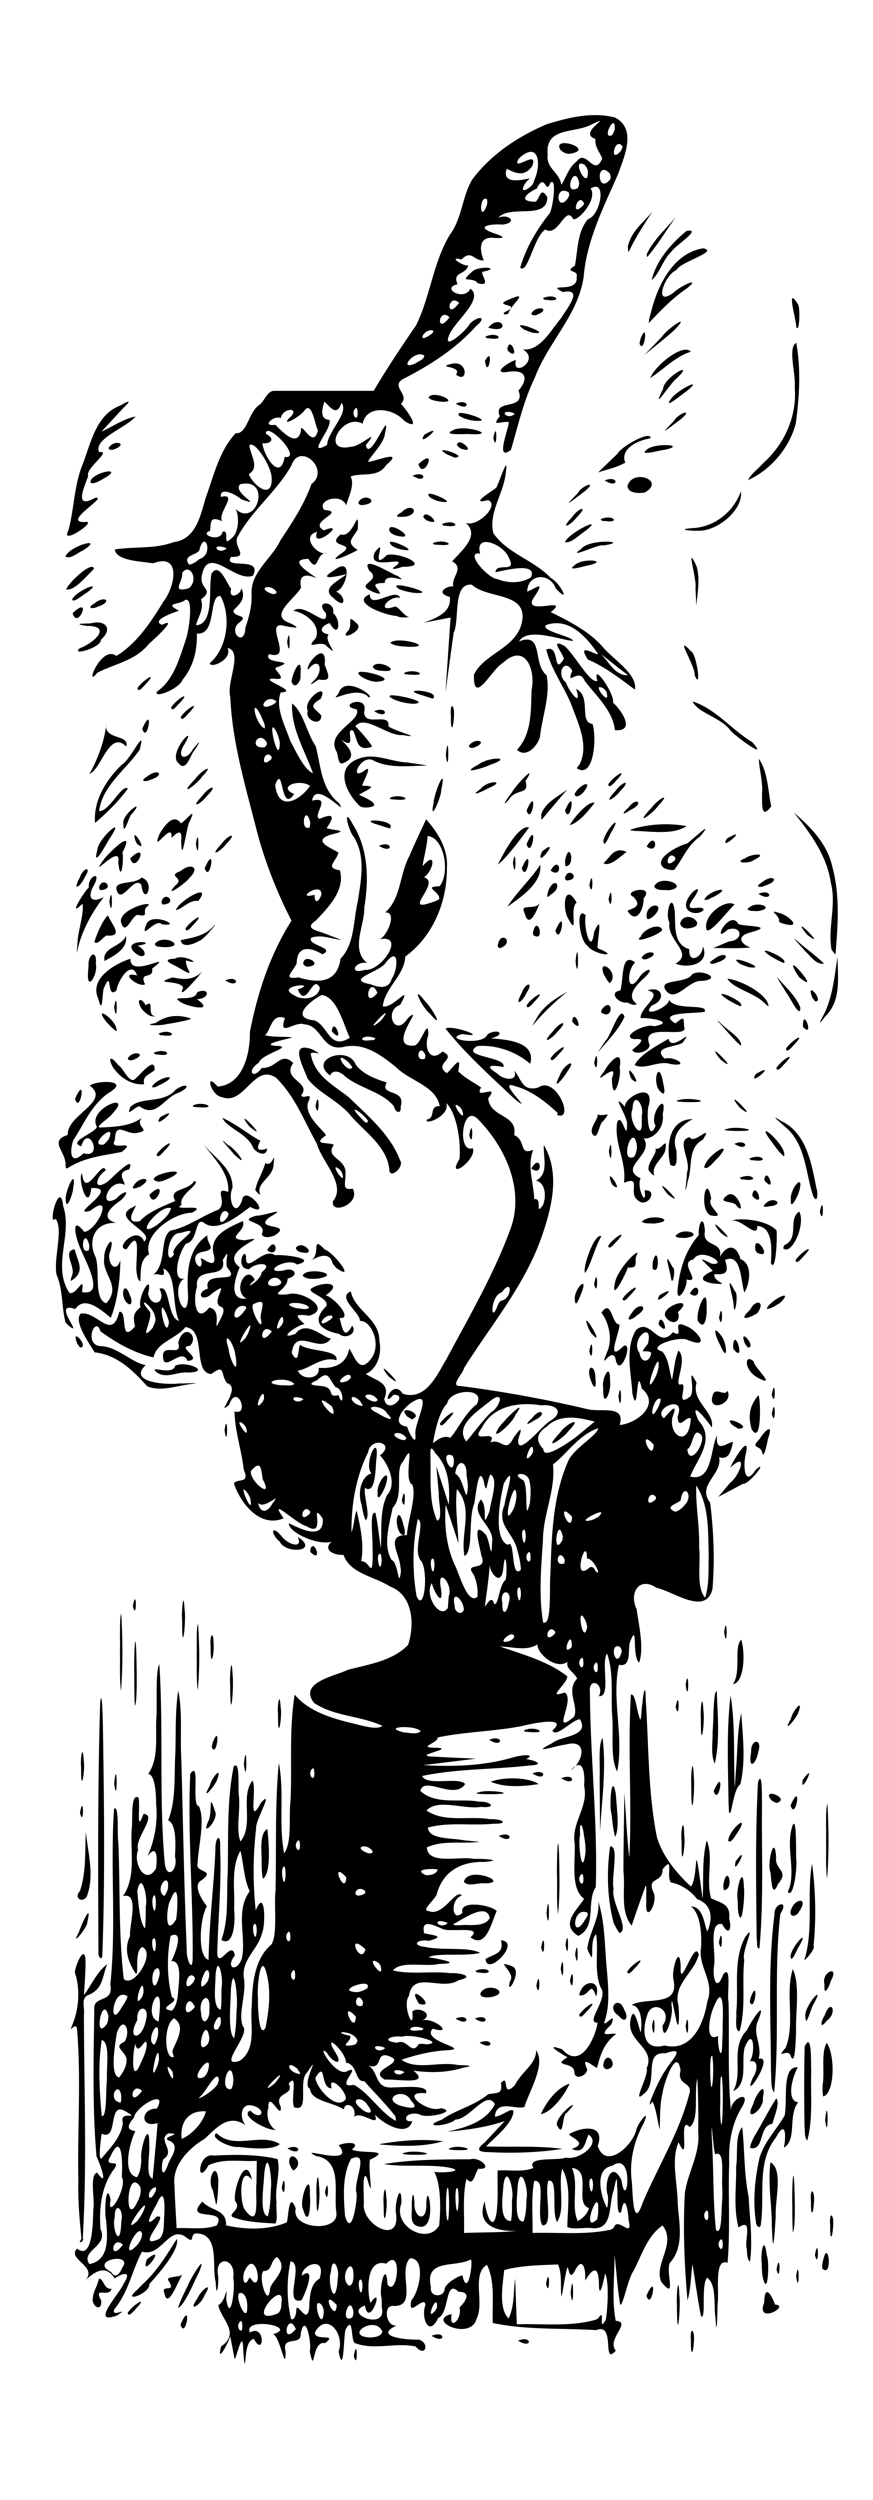 <svg xmlns="http://www.w3.org/2000/svg" viewBox="0 0 199.12 569.87" version="1.0"><path d="M55.482 535.85c-.065-5.49-1.452 1.41-1.963 1.93-.333-1.74-.666-3.48-.999-5.21-.433 1.53-3.249 6.64-2.063 2.28 4.528-3.02-.226-6.4-.661-9.41 1.915-.88 1.969-5.8 1.812-1.31.942 5.93 2.181-2.94 1.575-4.86.8-4.69-4.472-5.31-3.396-.28.057 1.98-.378 5.35-.6 1.17-.93-3.69 1.035-11.07-4.56-11.05-1.446.35-.036 2.58-2.3.8-3.823-2.7-5.5 4.68-9.925 3.36-2.248 4.11-3.059 9.21-6.263 13.03-1.148 2.36 3.905-.75.56 1.52-6.321 2.32.575-4.98 1.483-7.21 1.884-2.87.112-2.67-2.026-1.24-2.032-3.25-4.552-1.54-6.632.37 2.766-3.17-4.328-4.73-1.944-7.16 3.655 2.83 3.603-6.36 3.711-9.05.396-2.34-.943-7.64.844-8.28 2.868 3.93.567-2.33-.119-3.66-.969-11.16-.673-22.4-.508-33.59-.294-3.22 4.525-1.28 3.649-5.63 1.418-13.31-.059-26.73.861-40.06 1.222-.9.638 5.82.969 7.61.443 10.39.03 20.84 1.239 31.18 2.285 2.25 7.398-5.99 4.192-7.28-1.859 1.11-.634 6.2-1.437 6.1-1.752-2.59-2.784-5.59-1.32-8.59-.209-2.5 2.258-10.13-1.625-9.1 3.066-4.4 1.656-10.2 2.002-15.26.301-1.63-.376-8.42 1.551-7.19.479 1.74-.633 8.61 1.141 3.7 3.321.26-2.187 5.67-1.219 8.21-1.27 2.98 1.67 8.28 4.054 4.26.366-2.24.313-5.91-1.952-2.74 1.611-3.57 2.432-7.8 1.992-12.01-.005-2.22-.215-6.72-1.813-6.81 2.621-3.81 1.534-8.95 1.911-13.37.111-3.6-.222-10.11.637-11.66.978 14.97-.097 30.02 1.207 44.96.285 4.45 3.202 2.03 2.358-1.15.199-2.77.296-7.49-1.55-8.21 1.893-4.82 1.314-10.24 1.644-15.34.127-4.75-.053-9.55.646-14.25 1.041 5.01.386 10.44.712 15.62.403 14.5.628 29.01 1.241 43.5-.15 2.01 1.41 5.72 1.345 1.47.126-13.86-1.175-27.72-.554-41.58 2.41-3.51.153 7.3 1.978 7.34 1.468 3.21-.091 8.82-.291 12.92-.669 2.49 4.282 1.41.925 3.95-2.415 1.2.642 5.21 1.177 5.94-1.735 3.16-2.097 11.6.396 12.23.113-8.37 1.199-16.7 1.559-25.07-.118-2.82 1.275-4.21 1.071-.44.362 7.99-.46 15.97-.652 23.94.197 3.91 3.372-3.31 4.017.59-2.23 2.73.272 3.98 1.531.85 1.246-4.76-1.572-10.89 1.869-15.53-1.321-2.55-1.427-6.49-2.135-9.21-2.259 3.97-1.185 9.02-1.441 13.45.33 2.3-.007 8.66-2.899 6.87 1.731-4.77 1.126-10.06 1.442-15.07.189-8.16-.247-16.44 1.367-24.48 1.549-1.51.918 5.06 1.184 6.7.379 3.38-.713 7.51.349 10.41 3.171-3.87-.151-10.25 2.763-13.88 1.061 2.05-1.175 10.81 1.953 5.01 3.083-3.29-1.383 4.19-1.128 5.88a84.002 84.002 0 00-.095 18.72c2.184-5.46 2.288 3.35 1.445 5.14-.923 3.77-4.487 5.79-4.201 9.93.801 3.67-1.404 8.57-.155 11.33 1.818 1.9-6.118 9.66-.741 7.86 4.025-2.74 2.27-8.38 2.751-12.52.099-4.87.536-10.67 4.503-14.02 1.423-2.47.513-8.56.917-12.34.22-9.67-.171-19.39.749-29.02 1.311 6.72-.103 13.86 1.219 20.63 1.879-2.75.987-8.31 1.461-12.11.336-8.01-.348-16.17.939-24.09 2.987 3.6 7.641 5.12 12.112 6.29 2.247.45 6.596 2.01 7.869.82-4.987-2.31-10.946-2.11-15.567-5.22-3.62-4.66 4.718-6.07 7.756-7.56 4.745-1.24 10.105-1.97 13.695-5.66 1.505-4.56 1.198-11.34-4.13-13.32-3.489-2.26-9.146-2.92-10.601-7.22-2.359.16-4.751-1.2-2.716-2.99-3.122.94-9.834-2.09-9.765-4.2 2.611 1.24 8.044 4.06 7.758-1.06-3.275-4.63 1.132 4.71-3.712 1.73-2.451-.59-8.982-7.17-5.218-1.79-5.37 2.22-9.753-3.31-11.342-7.91.56-1.3 3.776.2 2.256-3.12-.493-4.46-2.075-8.97-2.116-13.36 3.545 1.17.6-6.72-1.267-1.44-3.368 2.74 3.068-3.99-.445-4.99-1.591-2.1-.288-4.51-3.616-2.07-4.339-.35-.961-10.14-5.866-10.71-2.263 2.8-6.552 3.4-7.281 6.92-4.367-.98-8.515-3.32-12.132-5.97-1.037-3.75-3.903 2.94-.069 3.39 3.842 0 7.169 3.78 10.417 4.33-4.2 3.94 4.713 4.55 7.574 4.18.855.05 5.15-.2 3.403.07-3.515.26-7.214 1.95-10.615.59-3.268-3.6-6.889-7.19-12.009-7.75-1.214-2.04-4.927-7.14-3.15-8.84 3.734-.59 7.102 6.38 8.774-.41 2.041-.31-.078 7.61 3.569 3.36-.527-2.61-.201-3.12 1.278-4.44-.827-2.17 2.899-8.41 1.724-3 .768 3.42 4.27 2.05 2.587-1.13 2.422-1.28 1.758 6.74 4.477 7.29-1.711-3.41-.445-10.81-3.613-11.92.716 2.65-.955.75-2.352 1.44 3.281-2.43 1.426-8.49 4.033-10.11 3.705-.69 7.072-3.29 10.905-4.77 2.217-1.71-1.345-5.35 2.229-4.03.332-4.35-3.231-7.6-5.637-10.87 2.505 3.1 6.855 5.59 6.602 10.03-1.156 2.25.563 7.15 2.173 2.8.631-4.05 7.234 4.21 1.873 1.45-2.453 1.79-7.289 5.89-10.399 3.73-2.296-1.83-1.401 4.2-4.204 4.62-1.829 2.11-3.381 8.84-.37 7.95-3.576 1.94.589 11.1.821 4.18-.336-5.03-.272-10.89 4.413-14.02-.342 2.08 2.589 3.16-1.239 3.8-3.631.78.244 5.57-.115 2.03-1.176-2.16 3.744 3.04 2.818-1.28-1.41-4.64 3.946-6.54 6.59-7.78.968 2.42-4.328 3.99.416 4.38 7.324-1.43-6.487 2.28-1.117 6.13-1.036 2.51-2.707 7.6 1.539 7.17-3.399-1.89.149-8.06 1.887-4.27-3.191 2.85 1.507.12 1.568-1.72 3.095-2.39-1.458-2.33-2.807-.74-3.273.13-1.232-5.1-.736-2.96-.272 4.64 3.877-2.22 6.6-.2 1.786-.27 10.117.78 5.022 2.12-2.184-1.86-8.42 2.06-3.171 1.38 2.542-.96 3.853 1.17 1.033 1.79.006 2.78-4.995 3.95.009 3.62 3.032-1.1 10.337 3.33 4.876 4.87-3.319-.47-3.202-.05-1.033 1.92-1.883.22-6.465 3.83-2.065 2.22 2.473-3.48 6.813 1.32 8.101 1.01-2.436 3.86-8.164-2.96-8.949 3.36 1.746 3.25 1.384-1.48 1.939-1.85 2.063 1.58 8.847 1.04 8.245 3.49-3.325-.97-5.818 1.81-8.796 2.39.977 2.31 5.206 1.95 4.726-.66 3.699.27 6.399-.94 6.99-4.39 1.177 1.61 2.253 5.95 4.929 2.39 2.632-3.29.005-8.94-2.487-8.68.134-1.88-5.4-5.38-2.075-6.74.884 4.42 6.583 6.2 6.509 11.3.667 3.27-.72 6.53-3.098 7.51 2.238 1.54 5.817 1.96 4.209 5.68.661 3.9 5.857-1.1 2.082-.91-2.957 3.5-.298-4.08 2.137-.25 5.227 1.66 7.765-4.21 9.921-7.81 5.21-9.76 10.85-19.38 14.67-29.8 3.23-8.85-1.13-18.56-7.38-24.91-3.71-3.99-4.89 7.86-1.24 6.53 1.06 2.58-6.24 7.77-3.03 2.47.38-4.11-.66-10.5-3.02-12.75 1.02 2.91-5.079 5.23-4.43 3.77 2.236-.48.296-3.09 2.95-3.07-.853-4.62-6.841-5.73-9.912-8.83-3.355-2.73-7.285-5.7-11.897-4.69-5.058 1.22-5.061-4.94-9.055-5.11-2.243-.87-6.064 3.21-4.441-1.44-3.132-1.17-3.149 2.73-4.534 3.89 1.619.57 5.358.25 6.207.55-2.023.53-8.12 1.78-2.806 1.94 2.183.46-4.277 1.9-4.838 3.81-2.884 1.84-1.355 4.01.674 1.17 3.397.24 4.33-3.93 7.186-1.1-2.74 3.81 4.272 4.32 1.81 7.33.505 1.22 2.912-1.29 1.505 1.82-.669 3.25 4.086 6.51 4.128 7.35-3.5 2.32 1.172 1.46 1.81 2.17-2.176 3.06 3.104 2.95 2.649 6.77.028 2.3-.803 3.56 1.682 3.19 1.871 3.55-5.202 6.09-4.497 2.81 3.066-3.71-2.58-9-3.675-12.99-2.844-5.14-5.04-10.88-9.279-15.06-5.054-3.54-7.286 6.42-12.392 4.36-2.505-.27-4.029-6.02-.983-2.39 5.841-.45 7.414-7.57 7.358-12.46 1.726-8.9 4.6-17.68 9.487-25.36-3.431-6.7-6.194-13.72-8.054-21.03-2.512-9.85-5.478-19.76-5.902-29.98-.974-3.31 3.011-10.26-.615-11.17 1.144 2.79-4.103 4.81-4.043 3.46 4.014-3.52 4.906-10.61 2.428-15.3-2.873-.16-.71 8.91-5.388 8.58.04 3.77-.619 7.23-3.327 10.61-.629 1.87-6.53 4.34-5.816 2.64 3.847-2.63 5.165-7.63 6.606-11.86.748-2.18 1.822-9.65-.086-9.08-1.475 1.22-5.012.61-1.477 2.46-.48.21-6.724 2.19-3.84 3.22 4.021-1.99-2.095 3.55-3.061 4.41-3.045 3.79-7.771 4.47-11.718 6.52-3.112 4.01.893-6.5 4.352-3.83 4.735-2.88 7.935-7.83 10.791-12.48 2.521-3.21 4.161-11.13-2.417-8.63-2.509-.44-8.507-.55-8.718-3.16 4.43-.72 9.102-.04 13.42-1.68 5.155-.65 6.113-6.18 7.352-10.27 1.83-4.98 3.068-10.62 6.804-14.563 2.62.274 2.901-4.886 5.432-6.478 1.197-.935 1.743-3.249 3.42-3.166h22.602c3.025-5.135 6.348-10.089 9.705-14.997 3.231-6.611 3.834-14.22 7.673-20.596 2.79-3.766 2.78-8.581 5.05-12.502 4.26-5.782 10.54-9.92 17.09-12.701 4.95-1.518 10.42-2.856 15.54-1.495 4.99 2.579 2.1 8.92.67 12.918-3.31 7.547-7.16 15.089-7.84 23.454-1.29 8.675-8.15 14.932-11.15 22.953-2.55 5.223-3.79 10.923-5.44 16.433-3.74 2.83-.43-4.952-.48-6.379-2.19-.115-3.97 1.15-2.05-1.305-1.75-4.094 6.07-1.091 4.26-5.868 2.17-2.441 1.97-4.755-2.02-4.298-4.55.812-.31-2.197 1.44-2.657-1.07 4.282 5.73-.008 1.57-2.407 3.98.43 6.41-4.45 8.74-7.13 1.23-2.127 5.33-6.914.39-5.939-4.3-2.261 3.67.519 3.14-3.471.51-1.767-3.1-.808-.38-2.574.7-3.835.53-7.734 3-10.61 2.75-.705 4.44-9.283.57-6.948 1.85 2.725-3.81 8.377-4.12 6.691-1.73-2.661-3.27 4.425-6.19 2.664-2.58 1.463-4.05 10.362-5.75 8.685 1.32-4.566 3.81-8.738 6.73-12.406.77-1.312 1.68-8.55.12-6.903-1.02 2.954-1.21-2.656-3.05 1.261-2.23 1.017-4.4 2.908-.55 3.022 1.2.116 1.18-4.014 2.94-1.025-.06 5.324-8.43 1.569-11.21 4.677 2.25-1.021 4.7 1.026 1.05 1.557-2.45-.214-6.71.323-2 1.978 2.31.764 2.84 1.207.06 1.061-3.97-.476-3.18 3.352-2.39 5.109-2.34.187-2.78-2.573-5.1-.178-3.36-.899.62 1.711 1.54 1.276-.43 2.305-3.75 1.417-2.41 4.353-4.01.855 1.55 4.02 2.91.988 3.19 2.395-3.58 7.421-4.84 10.603-1.66 3.86 3.98-1.045 4.72-2.607 1.89-1.853 4.18-1.759 1.38.6-4.5 5.009-10.191 8.693-16.124 11.76-3.925 1.809 1.303 3.712-.97 5.892 1.182 1.285 5.055 6.556.796 3.938-2.811-3.202-8.751-3.596-9.532.616-4.634-2.551-9.773 6.794-2.696 5.254 2.315 0 6.9-4.752 3.427-.38.842 4.34 5.876-9.378 4.34-2.568-.146 2.258-4.146 5.978-3.763 6.398 2.102-.3 8.314-2.91 4 .78-1.882 3.01-5.903 1.54-8.06 2.59 1.201 2.01-1.174 5.98-.948 6.63-1.202-3.16-7-1.16-5.03.96 5.197.39-3.98 2.67-.085 4.64 5.822-2.38-3.182 4.93-1.587.35-3.841.95.179 5.62 2.248 4.8-2.704-.1-1.786 5.03-4.242 1.35-5.402.1 1.465 3.84 1.796 4.38-2.393-1.06-4.084-.71-3.443 2.15-1.6 2.82-7.56 6.44-2.46 8.15 2.803 1.38.813 1.01-1.145.66-5.524-1.73 2.392 8.15-3.703 6.36-1.574 2.56 7.246 1.14 1.533 3.1-.707.4 3.246 3.07-.41 2.5-4.032-.01 6.165 2.96 1.54 3.15-1.334 3.41 1.038 7.67 2.195 11.08 1.321 2.44 3.129 6.49 5.163 7.35-1.861-5.18-5.017-10.19-4.774-15.9 2.543 1.87 3.369 6.79 5.396 9.71 1.197 4.63 1.24 9.76 5.295 12.97 2.44 3.78-5.317-5.61-6.116-.54 4.693-1.12-.108 3.46 1.687 4.14 3.451-1.48 3.334-.35 1.605 2.14 2.355.63 5.251.47 1.071 1.43-4.569 1.43-.167 2.99 1.656 4.13-.637 2.24-3.162 3.45.326 4.05 1.218 4.53-2.6 8.38-5.504 11.46-2.332 1.53-.583 2.11 1.309 2.66 1.516.58 3.031 1.16 4.547 1.73-2.275-.22-4.652-1.31-6.888-.49-1.18 1.69 5.79 2.3 2.528 3.77-2.748-1.66-5.771-2.11-5.865 2.08-.89 1.96-3.381 3.8.372 3.18 4.462 1.35 8.852 1.41 9.632-4.25 3.26-3.37 2.903-8.71 3.941-13.07.73-4.85 1.863-10.22-.905-14.68-1.283-1.44-2.635-7.37-.253-2.92 3.582 5.67 3.703 12.56 2.641 18.98.114 4.12-3.226 9.6.672 12.68-2.773-.59-4.383 2.76-.583 1.55 3.825.46 9.577-8.35 3.268-6.93 1.703-.38 4.359-6.42 1.399-6.14 3.671-3.27 3.279-8.76 5.531-12.88 1.178-2.84 2.539-5.59 3.812-8.38 2.718 3.08 5.03 6.75 4.75 11.06.07 7.71-3.171 15.65-9.515 20.24-.111 4.23-4.69 7.15-5.111 11.34 2.193.73 6.975-5.81 3.957-.32-3.786 1.22-1.232 7.73 1.766 3.01 4.314-3.69-5.182 6.8 1.392 6.26 1.591-.03 3.27-6.77 3.274-2.44-1.134 3.12.503 6.43 3.207 3.8 3.65 1.65-2.281 2.73 1.03 4.93 1.59-1.43 3.45-4.58 2.56-.45 1.38 1.47 3.51 2.52 5.25 3.72-1.91 3.05 4.48-1.09 1.6 2.45.41 4.53 6.8 3.56 5.92 8.39 2.81 1.19.96 4.76 4.36 3.36-1.51 3.68.16 7.79.21 11.26 2.08-.44-.01 4.1 2.02 1.3.88-2.34.36-5.1-1.6-5.54 2.97-1.55 1.63-5.13 1.78-8.09 3.82 6.42 1.78 14.41-.54 21.02-3.87 11.03-11.53 20.02-17.65 29.79-.26 1.34-3.44 4.27-.71 4.11 9.73 1.28 19.4 3.02 28.94 5.29 3.06.73 8.7-1.05 7.24 3.6 4-.38 9.46-4.7 5.05-8.32-1.32-6.17-.76 7.21-2.13 1.13-.28-4.7-1.73-10.24.81-14.44 3.35-3.03 5.12 4.56 8.44.46 2.97 1.7-.63-3.09 2.82-1.47 2.55.8 6.05 5.41.75 3.34-1.95-1.24-10.02 1.51-6 2.54 1.53 1.78 1.54 4.29 2.2 6.45.52-2.2.61-4.84 1.52-6.67 2.11 2.11-1.1 7.68.33 7.78 2.26-.95-1.48 5.61 2.32 2.69 1.35-1.59-1.01-7.7 1.45-3.12-1.27 4.26 4.18 6.58 3.48 10.19-1.24-1.85-5.37-6.86-3.04-1.6 3.91 4.31-.24 8.65-1.91 12.78 5.13 1.3 4.59-6.3 6.13-9.4-.37 4.26 2.23 1.68 3.64 1.49-.47 2.49-1.11 4.17-3.16 3.48.83 3.99-5.19 6.3-2.04 10.4.8 6.5 1.07 13.11.53 19.64-1.51 6.24-8.9.55-12.72-.22-4.01-2.72-6.36 1.13-4.59 4.83.54 3.82 1.75 9 .57 12.18-1.74-1.38-.13-9.87-2.16-4.43-.35 2.08.32 5.55-2.45 4.94-1.71 7.99 1.2 16.31-.39 24.33-1.63-3.11-.79-8.43-1.12-12.43-.38-4.79.43-9.91-1.19-14.46-1.47 2.16 1.02 9.92-1.85 9.72 1.37-2.86-2.49-4.67-2.05-.74.08 14.76 1.79 29.5 1.33 44.27-2.24 3.32.33 9.12-4.01 11.11-4.29-2.71-.13-5.97 1.34-8.46-3.16-2.36-1.95-8.38-2.14-12.58-.79-4.93 3.22-8.28 2.15-13.13.2-2.38-.02-6.98-3.05-3.57 2.95-2.03 3.97-7.33-1.21-5.86-2.37.27-8.28 2.37-3.03-.33 2.13-1.76 8.62-1.45 6.34-5.46-1.82.13-5.51 4.4-6.28 2.55 3.88-3.36-4.85-1.54-6.7-1.05-6.4 1.3-13.3 1.34-19.498 2.66.238 1.22-4.76 2.31-.548 2.34 5.446.13-6.518 1.95.159 2.05 3.047.18 6.107.3 9.157.44-4.02.5-8.04.99-12.055 1.48 6.865.38 13.825.19 20.475-1.76 2.02-.62 5.42-.85 3.02.39 2.29.31 4.27 1.31.76 1.45-8.15.94-16.45.69-24.496 2.39 1.075 2.4 8.356.09 9.826 1.84-2.54 3.79-9.411-2.03-10.211 1.59 3.638 3.25 8.991 1.6 13.421 2.43 2.74-.11 4.08 1.57.42 1.18-3.86.66-9.861-1.96-12.446.83 4.026 2.8 9.726 1.18 14.426 1.97 2.7-.13 4.72 1.1.77 1.05-4.94.49-10.06-.45-14.874.87.15 2.74 5.484 2.35 8.004 2.86.91.16 5.39.45 2.97.47-3.73.33-7.76-.41-11.207 1.18.131 4.1 7.577 1.93 10.767 2.63 1.63-.08 7.17.22 2.36.7-5.32-.18-9.5 2.17-10.866 7.31-.293 1.13-3.668 3.8-1.906 3.85 3.292 1.54 6.342-5.31 7.592-3.49-2.71.83-2.29 6.31.15 3.91-.86-3.02 6.67-1.78 7.82-.39-1.25 2.73-2.42 8.67-5.98 5.98 3.29-2.78-5.07-.98-6.5-1.97-1.722-.68-4.891-2.44-4.06 1.06 2.432.5 4.86.68 1.04 1.72-2.354-.48-4.267 1.01-.76 1.39 3.89.87 9.88-.1 12.49 1.36-3.5.85-9.697-.08-11.777.97 2.171.38 8.117 1.44 2.407 1.54-3.189.75-8.709-.8-10.519 1.49 4.229.99 8.718.09 13.049.62 1.88-.17 6.08.72 1.9 1.61-3.84 2.55-10.428-2.37-11.305 3.6-1.646 1.97 1.291 8.87.771 3.54 1.313-1.3 5.148.61 2.258 2.02 2.568-.8 7.566 3.41 2.39 1.88-2.862 2.99 9.416 4.61 3.026 4.94-3.532.17-7.489 1.23-10.136 2.15 3.439 2.46 8.706.3 12.866 1.2 1.68.08 4.33.07 1.18.61-3.68 1.15-7.565 1.2-11.34.66 4.319 3.49-4.234 1.82-6.506 2.06-4.41-2.38 5.922-3.82.528-5.5-2.662-.62-.931 3.29-4.285 2.32 2.536 1.45 1.237 5.37 5.751 4.94 1.87.03 8.255-.7 7.377 1.34-6.364-.6.476 4.63 3.385 3.4 4.24.76-3.515 2.53-4.878 1.39-3.473-.81-3.934 2-1.626 1.55-1.054 3.76-6.433.79-8.539-1.48 1.297 3.36-3.223-1.11-4.715.57.656-2.78-2.241-3.63-2.321-1.75-2.868-1.74-7.533-1.91-7.747-4.7-2.172-.8 2.874-9.02-.654-3.73-2.2 2.01.731 9.19-2.925 7.96-.97-1.33.983-8.28-1.291-5.39 1.453 2.8-3.592 1.8-1.808 5.25.286 3.5-2.935-4.18-2.824.31-.69 2.03.394 4.29 1.643 4.97-1.85.24-8.372-3.3-5.765-4.4 2.27 2.45 3.969-.01.818-1.04-3.226-1.09-3.289 2.93-1.853 4.41-4.043-2.9-6.939.89-9.393 3.08-3.354 1.96-7.411 5.89-6.874 10.44.1 3.3.329 6.61.494 9.91 3.033-.16 6.225.45 9.118-.61 2.751-4.31-7.856-.57-3.223-5.45 1.841 2.22 5.504 1.62 5.391 5.42 4.399 1.02 9.627 1.12 13.848-.68.413-1.24.426-7.28 2.042-3.17-1.202 4.76 10.108 5.62 9.245.79-.647-4.37 1.541-11.79-4.613-12.74-4.884-2.51 9.449 2.78 5.152-2.46 1.324-.68 5.392-.96 3.013.99 2.475 1.08 9.422-.23 4.153 2.31-.56 2.11 1.072 10.41-.687 4.22-1.196-2.38-.668 4.48-.73 5.7-.63 4.83 8.459 9.79 7.317 2.21-.353-2.5 1.286-7.49 1.264-2.21-2.136 5.28 6.078 9.65 8.598 5.04.39-3.89.41-9.32-1.128-12.21 1.848.41 7.938-.21 2.758-1.06-4.73-.65-9.578.04-14.27-.69 6.451-1.07 13.14-1.08 19.7-1.09 2.16-.71 5.44 2.47 1.89 2.14-.91 1.14-1.06 4.23-2.72 2.3-.96 4.02-.41 8.24-.57 12.35 4.12-.18 8.41-.06 12.41-.51-4.63.34-9.85-1.07-7.66-6.76.02 2.02 1.74 7.68 2.64 2.9.46-3.27.21-6.58.28-9.87 2.69-.21 5.7.46 8.16-.58-1.71-2.74 5.61-1.56 7.42-2.37 2.92.72 8.2-3.21 5.16-5.23-.84 1.66-.91 4.64-3.83 3.24 4.38-1.36-1.37-2.96-.46-3.44 2.96-1.64 8.15-2.21 6.39 2.77 1.82 5.68 8.19-.22 8.87-3.93.54-1.52 3.22-4.98 1.59-1.2-2.26 4.13-3.32 8.8-2.67 13.49.18 2.32.26 11.03 2.42 4.69 3.56-8.44 8.56-16.36 10.78-25.3.38-2.3-3-1.66-2.1-4.92-.85-5.76-3.93 3.2-4.09 5.06-.7 2.75-.54 5.6-.68 8.4-.54-2.14-.7-4.41-1.64-6.42-2.11 3.18 1.72-5.67 3-7.13 1.22-2.18 4.96-5.62-.02-3.84-5.32-.46-1.43 6.56-4.94 9.22-2.97 2.81 1.24-4.28.64-5.82 2.03-4.61-4.26-5.9-3.76-10.55.77-5.15 2.1 2.1 2.42 2.36.32-2.41.15-5.98-2.13-6.23 3.57-1.93 11 .65 9.57-5.85-.49-2.15 1.45-8.37 1.66-2.9-.31 5.93 3.25-6.62 4.11-2.71-1.12 4.3-5.93 6.7-4.61 11.62.22 2.16.15 7.19-.72 2.24-.31-.98-.91-5.18-.87-2.21.6 2.14-1.85 9.37-2.07 4.53 2.64-3.48-2.48-6.3-3.53-2.23-1.17 3.52-.88 8.06 4.02 6.74 6.2 1.54 8.98-5.08 9.74-10.05 1.75-4.62-2.16-7.73-1.42-12.36.16-3.11-.18-7.73-2.3-9.27 2.95-.04 3.08 4.73 3.74 5.68 1.26-2.97 1.12-6.13-2.37-7.38-1.79-2.4-4.48-3.56-5.95-3.77-1.17-1.43.82-6.38-1.9-3 .06 3.26-3.8 1.59-2.03 5.35 1.01 2.53-2.14 7.36-1.67 1.94-.16-.84.27-5.24-.43-2.81-1.01 2.77-2.01 5.6-2.92 8.37-2.72-3.34-1.39-8.32-1.88-12.38 0-5.95.14-11.89.21-17.83.39 4.88.54 9.8 1.13 14.67.64-12.35-.4-24.79.37-37.14 1.04-.29 1.28 3.54 1.9 5.04.47 2.24.48-2.18.73-3.06.13-2.28.75-4.81.73-1.02.72 10.51.5 21.16 2.56 31.52 1.32 4.43 4.47 8.18 7.77 11.28 1.55-1.99.83-10.01 1.79-3.55.3 2.12.59 4.24.88 6.36.26-4.44-.21-9.01.93-13.33 1.64 4.01-.27 8.96 1 13.2 2.17 1.04 4.52 1.24 4.12 4.66.67 2.36-.11 4.06-1.59 1.21-3.31-.64-1.34 6.92-1.87 9.6-.38 2.46.53 6.23 2.1 1.85 2-2.43.81 4.82 1.21 6.21.23 8.27-.24 16.6.55 24.84-.15-2.76 4.86-4.92 2.55-.84-2.42 3.9-3.1 8.29-2.95 12.85-.26 7.56.27 15.15-.37 22.7-3.18-1.19-1.82 6.59-2.29 9.59-.01 2.03-.18 8.2-.45 3.1-.47-2.89.33-7.74-1.94-9.31-1.44 1.94-.12 9.52-1.37 8.83-.78-3.94-1.31-7.93-1.95-11.89-.39 2.73-.39 5.8-1.13 8.25-.74-8.12-1.05-16.35-.61-24.51.69-4.73 3.54-8.98 3.04-13.96.08-4.04 0-8.09-.19-12.13-.84 3.31.52 9.46-1.77 11.1-2.75-3.12.28 9.39-2.52 3.45-1.74 4.02-.25 9.3-.2 13.76.28 4.64 1.61 9.91-1.77 13.74-1.06 2 1.68 8.8-1.91 4.4-1.94-3.91 3.5-8.74.24-12.93-3.42 2.25-4.75 6.76-6.61 10.32-1.36 1.92-2.38 8.02-3.07 7.73-.61-3.78-.86-7.61-1.28-11.41.04 5.03-.68 10.13.27 15.09 3.79.26-2.2 4.2.02 6.8-3.27 3.7.05-6.55-4.46-4.67-7.86-.49-15.83 0-23.6-1.62-.2-4.43.63-9.17-1.32-13.28-3.6 2.14-.51 8.7-2.39 12.33-1.39 5.12-11.662.34-5.67-1.1-.71 4.03 2.51 1.23 1.78-1.51 1.19-1.1 3.02-3.53-.21-3.57-3.16-3.05-1.97 4.79-4.651 5.99-2.165 4.59-3.977-.21-2.898-2.97-.217-2.5-4.195 3.37-3.201-1.09 1.857-2.05 3.395-9.59-.318-9.57-2.939 3.03 1.95 11.02-3.72 10.88-2.543-.36-1.775 4.87.686 4.44-5.675 2.66 2.772 3.34 5.093 3.23 2.563.89 1.377 4.15-.761 1.58-4.588-1.03-9.513.96-13.953-.83-.896-.92-.228-6.51-2.084-2.95-.397 1.58-.364 10.71-1.549 4.91 1.475-3.84-2.611-9.21-5.372-4.44-.371 2.28 5.422.13 2.282 2.54-3.155-.71-2.224 7.78-3.484 1.9.478-1.92-.987-9.24-2.085-4.05.218 2.93-4.432.25-3.436 4.03.036 5.39-1.22-3.55-2.883-3.92 6.06-1.75-6.866-4.05-5.251-.38 3.623-2.14 3.285 5.91.881 1.43-2.124.59-1.64 5.03-2.153 5.73l-.251-3.02zm31.719-4.38c-1.63-3.88-8.998 1.07-2.739 1.37.944-.06 2.514-.19 2.739-1.37zm-32.208-2.44c-1.814 1.22.755 4.17.212.37l-.212-.37zm12.486 1.89c-1.961-4.46-3.558 4.19 0 0zm68.971-2.46c1.81-2.82-.19 3.74 1.74.3.47-3.19.72-8.51-.16-10.54-.38 1.94-1.45 6.6-1.43 1.96-.26-5.83-3.12-.12-3.15-.34.24-2.51-.59-5.87-2.44-1.99-1.68 2.79-1.15-3.92-2.01.73-.32 1.41-.72 4.43-.96 4.95-.25-2.44.21-5.07-.75-7.34-3.9.16-8.66.23-12.29 1.28-.34 3.32-1.33 8.84 1.02 11.01 1.35-2.8 1.05-6.04 1.48-9.06.13 3.47.25 6.94.38 10.41 6.03-.2 12.23.63 18.09-1.07l.48-.3zm-6.3-5.75c.71-7.03.78 6.05 0 0zm-5.61-2.1c.9-4.94.92 3.79 0 0zm-56.974 6.2c.02-2.86 2.444 3.56 2.955-.69.137-2.76.238-5.47 2.353-6.68 1.747-5.24-3.979-3.42-4.04-.67 3.465-2.59.741 4.26-.08 5.58-4.276 1.21.726-8.41-2.483-8.87-.926 4.26-.886 8.87.112 13.11.782.58 1.208-1.31 1.183-1.78zm5.591-1.6c-2.15-1.71.265 6.81.695 1.94.027-.7-.199-1.43-.695-1.94zm7.47 1.88c-.773-4.76-3.329 2.99-.268 1.16l.196-.52.072-.64zm6.405-3.29c-.707-2.22 1.081-8.87 1.351-3.06 2.204 3.19 3.597-8.79-.298-4.72-4.747-1.38-4.35 6.68-3.584 8.95 3.381-4.78-.307 6.16-1.256.58-5.231 1.83 5.122 5.95 3.834.41.006-.72-.02-1.44-.047-2.16zm-31.502-.88c-3.23-1.96 1.187 8.66.853 2.35-.049-.84-.266-1.72-.853-2.35zm8.662 1.98c.928-5.97-8.539 5.28-1.171 2.59 1.085-.36 1.164-1.65 1.171-2.59zm35.48 1.04c.149-3.93-3.047 4.1-.274.63l.274-.63zm-22.879-.5c-3.987-4.33-.176 4.64 0 0zm-15.183-3.82c.417-1.79 4.437-4.44 1.559-7.13-1.586.85-.993 3.26-3.051 3.19-1.398 1.25 1.118 8.95 1.492 3.94zm15.405-2.2c.567-2.29-1.244-5.64-1.535-1.49-.831 2.02.702 8.02 1.426 2.98l.07-.72.039-.77zm5.434.27c-1.399-.62-.009 5.67.228 1.37l-.057-.73-.171-.64zm19.001 1.92c.51-1.44 3.47-2.93 4.01-2.93 1.33 5.64 2.6-4.02 1.84-3.59-3.59 1.87-10.502-.32-9.01 6.27-.39 2.37 3.11 2.49 3.16.25zm-43.716-1.49c2.267 1.53.589-7.41-1.799-2.7-.92 1.46-.281 4.72.917 1.75l.375.24.507.71zm22.893-1.18c.055-5.51-3.623.3-.979 2.12.886-.21.922-1.42.979-2.12zm-52.673-2.11c2.421-3.54-7.811-1.6-2.625 1.08 1.186 1.83 2.049.11 2.625-1.08zm-3.755-10.77c-.461-1.45-.056-9.25 1.036-4.64-.995 5.13 3.966-2.81 2.545-5.17.172-2.42.235-10.85-2.606-4.67-1.765 2.88 2.888.17.683 3.08-2.786 3.92-3.273 8.79-2.942 13.45 1.953 3.98-4.657 4.87-2.527 7.99 4.786-.9 4.087-6.44 3.811-10.04zm3.836 5.62c-2.6-2.42-3.206 4.33 0 0zm4.383-2.47c-.861-3.22-5.569 7.34-1.006 2.42.527-.7.972-1.52 1.006-2.42zm132.14 1.19c-1.81 1.22.76 4.18.21.37l-.21-.37zm-127.11-5.06c.146-2.1.232-7.5-1.688-2.92-.969 1.56-3.418 6.27-.02 2.87 3.385-.8-5.472 7.77.603 5.07 1.279-1.28.952-3.36 1.105-5.02zm-9.772.95c.619-2.72-1.536-4.67-1.522-.75-.658 2.14 1.04 6.88 1.428 2.23l.06-.72.034-.76zm74.566-7.42c-.67-1.47-.67 8.6 0 7.13.25-2.37.25-4.76 0-7.13zm37.83 8.77c.87-2.37 4.44 2.97 3.28-1.64-.04-2.15-.9-6.34-1.67-1.75-1.24 1.1-.64-4.32-.95-5.9.06-3.18-.38-.74-.76.97-1.25 3.23 0 9.2-5.12 8.57-1.69-.17-4.23.41-5.45-.25.03-4.42 1-9.27-1.17-13.29-.99 3.75.79 9.18-1.17 12.16-1.38-2.35.38-10.04-1.99-9.39-.98 2.58 1.25 10.5-1.37 10.14-1.53-2.59 1.05-10.68-1.87-10.08-.71 3.9-.29 7.89-.36 11.83 5.95-.19 12.01.53 17.86-.76l.5-.28.24-.33zm24.69-8.77c-.31-2.39.75-9.02-1.65-7.77-.53-1.83-.9-9.83-.77-3.99.46 7.06.24 14.16.95 21.19 1.48 1.65 1.2-5.17 1.43-6.64.03-.93.04-1.86.04-2.79zm-132.31 5.7c2.941-6.25-5.726 5.96-1.158 1.72l.621-.84.537-.88zm48.887-4.62c-.91-2.45 3.194-9.88-1.246-7.85-2.126 3.91-1.697 8.73-1.4 13.03 1.6 5.42 2.866-4.16 2.646-5.18zm35.443 1.39c.55-1.88-1.15-8.32-1.95-3.34-.12 2.41-1.15 8.31 1.71 8.29.33-1.63.2-3.31.24-4.95zm3.29 0c.6-2.15-1.33-8.4-2-3.06-.06 2.13-.94 8.27 1.33 8.11.61-1.6.64-3.36.67-5.05zm14.25 1.99c-3.45-1.1.87-8.57-3.87-9.15 1.64 3.71-.29 8.74 1.33 12.11 1.12-.6 2.26-1.66 2.54-2.96zm2.11.47c.36-6.18-4.12 5.81-.27 2.13.22-.68.29-1.41.27-2.13zm24.84.03c-1.81 1.22.76 4.17.22.37l-.22-.37zm-56.86-4.96c-1.1-1.07-.19 9.29.18 3.14.04-1.05.01-2.1-.18-3.14zm-72.435-.39c-3.152-4.85-3.688 10-.633 3.42.536-1.02.972-2.26.633-3.42zm106.68 2.04c-.99-2.59.66-8.42 3.09-3.55 1.16 7.83 3.12-6.89-2.09-3.28-4.57.81-2.24 7.92-1.2 9.6.3-.89.25-1.85.2-2.77zm-103.17-1.95c-2.338.56-1.706 4.62.033.83l.098-.48-.131-.35zm99.547-1.89c-1.4-.62-.01 5.67.23 1.37l-.06-.73-.17-.64zm-102.8-4.38c-.411-2.25 1.906-9.61 1.801-3.42.221 2.16-.957 7.19.778 7.75.38-4.15.833-8.82 1.128-12.68-4.098 1.33-3.874-3.42-.173-3.28 2.719-4.74-4.87-.54-5.218 2.06-2.237 2.53-.787 2.87.318 3.07-1.381 2.81-3.055 9.76.356 10.51.828-1.16.92-2.64 1.01-4.01zm6.66-4.19c-3.012-1.04 3.55-1.65-.459-1.82-2.745 1.5 1.86 4.02-1.22 5.94-.636 2.31-.171 4.76 1.112 1.15.544-1.54 2.747-4.06.567-5.27zm-10.866-4.25c-.92-3.03 4.193-.38.798-2.46-4.488-2.89-1.629 6.87-5.639 4.98-.178 1.34-.818 5.79-.068 5.69 2.02-2.47 4.538-4.88 4.909-8.21zm18.94-2.57c-3.642-.26-5.975 2.06-5.534 6.28 2.409-1.02 4.868-3.72 5.534-6.28zm117.72-7.65c-.58-1.79-.35 4.72-.41 6.22-.14 1.88.28 7.31.49 2.5.13-2.91.15-5.82-.08-8.72zm-140.28.36c-.218-2.49.842-8.37-1.203-8.99-.89 5.72-.515 11.62.004 17.36 1.265.35.882-6.58 1.199-8.37zm65.793 8.46c-1.957-2.62-6.102-6.81-7.122-8.08-2.113.36-1.506-3.87-4.174-4.18.067-2.48-5.463-7.36-2.511-2.51 2.232 3.5-.582 2.54-1.816.26-2.721-2.6 2.196 6.01 4.769 4.08 3.286-1.31-3.248 4.27 1.358 3.2 3.675 2.02 6.138 6.48 9.62 8.23l-.124-1zm-6.301-2.49c-1.285-2.4-4.461-1.54-1.575.64 1.021 1.15 3.412 1.64 1.575-.64zm9.861-1.09c-1.585-3.32-6.948-.52-2.526 1.09 1.071.31 4.987 1.38 2.526-1.09zm-66.105-1.1c-.509-3.93-3.452.9-.167 1.54l.138-.47.029-1.07zm51.223.7c.189-1.94-4.175-5.83-3.238-2.44-2.715.01-1.158-6.64-3.708-2.38.171 2.14 4.799 7.7 6.946 4.82zm-46.475-1.86c-2.6-2.42-3.207 4.32 0 0zm17.531-2.57c-.398-2.62-3.063 3.04-4.489 4.06-.59.86 4.027-1.96 4.294-3.33l.195-.73zm112.54-5.33c-.9-1.36-.39 12 .15 4.95.07-1.65.07-3.31-.15-4.95zm-109.25 5.16c-.565-5.61-3.608 2.77-.522 2.35.471-.68.493-1.56.522-2.35zm10 .34c3.022-4.17-5.515 4.51-.616.75l.616-.75zm-34.359-4.87c-.396-1.95-3.186-2.75-.486-3.91 1.663-2.53-.286-6.3-1.74-1.97-.406 2.75-1.649 9.62.54 10.1.922-1.19 1.784-2.66 1.686-4.22zm10.493 2.91c-2.939-4.05.866 4.89 0 0zm8.009 0c1.798-6.05-5.3 3.11-.801 1.19l.457-.54.344-.65zm-13.921-5.98c.079-3.02-1.99 3.04-2.566-.37-.718 2.01-.989 9.87 1.303 4.17.577-1.2 1.137-2.46 1.263-3.8zm2.795 3.29c.087-6.07-2.802 7.58-.256 1.11l.133-.53.123-.58zm31.774 2.19c-2.783-2.6-2.792.51.283 1.02.544-.07-.719-1.23-.283-1.02zm23.763.34c-3.448-.98-1.372 1.9.444.25l-.444-.25zm-52.471-4.36c.214-1.6 3.546-5.64.376-7.67-2.515 1.58-2.178 9.5-.048 8.84l-.11-.51-.218-.66zm125.53-6.67c.08-1.87.31-9.08-1.86-4.01-1.47 3.11-2.07 8.71.83 7.01-.25 2.36.84 6.54.92 1.7.08-1.56.11-3.13.11-4.7zm-117.09 3.56c-.775-6.16-3.691 4.96-.32 1.27l.234-.62.086-.65zm39.65 2c-3.448-.99-1.372 1.9.445.24l-.445-.24zm9.879-.61c4.534-.39-3.7-2.55-5.613-1.74-2.433-.39-5.021.95-1.061 1.36 2.399-1.04 3.201 3.1 4.925.3l.821-.06.928.14zm-61.264-1.93c.581-5.13-3.088 1.26-.785 2.02.392-.62.586-1.33.785-2.02zm45.428.82c-1.12-2.28-6.517-1.84-1.617-.86.766 1.11-3.077 2.78.817 2.11.531-.11 1.04-.68.8-1.25zm-27.479-6.85c.41-2.19-.639-11.42-1.293-4.64-.048 3.35-.775 9.93.736 11.2.438-2.15.488-4.37.557-6.56zm-20.659 2.38c.909-3.55-2.354-3.31-1.964.02-2.589 4.59.99 4.96 1.964-.02zm-8.564-.87c-1.387-5.5-3.597 6.28-.322 1.75l.236-.84.086-.91zm25.597 1.78c.416-4.57-3.24 2.36-.572 1.16l.293-.52.279-.64zm10.205.92c.773-3.72 1.301-8.08.34-12.11-1.404-5.99-2.343 3.18-2.04 5.13-.076 1.27.123 9.67 1.7 6.98zm35.691 0c-2.617-.97-4.192 1.15-.414.5.159.24 1.273-.4.414-.5zm-59.755-4.8c.208-6.43-4.058 2.14-.325 3.33.183-1.1.237-2.22.325-3.33zm11.271.66c.412-4.57-2.657-2.58-1.879.72.245 3.61 2.1 1.39 1.879-.72zm33.418 1.57c-3.987-4.33-.176 4.64 0 0zm-52.079-4.62c-3.494-2.49-4.452 8.21-1.32 2.47.509-.77 1.101-1.55 1.32-2.47zm11.699-2.87c.172-2.01.332-5.36-1.724-5.16.812-1.46 3.087-7.26-.149-5.76-.86 4.56-.872 9.47.311 13.98 2.293 1.02-3.909 2.53-.014 3.08 1.495-1.51 1.343-4.14 1.576-6.14zm3.675 5.3c-1.961-4.46-3.558 4.19 0 0zm6.072-4.38c.482-2.48-.966-8.21-1.384-2.64.024 2.21-.774 7.08 1.196 7.63.226-1.65.143-3.33.188-4.99zm32.277 3.29c-1.33-3.21-2.773 1.66-.142.77l.142-.77zm-50.083-2.2c.045-5.33-2.873 5.11-.253.86l.253-.86zm51.021-.97c1.51-2.73-8.014.68-2.187.87a6.18 6.18 0 002.187-.87zm-47.701-4.59c-2.18.02-1.26 7.22.192 2.11.208-.67.336-1.54-.192-2.11zm8.414 2.15c-1.824-2.43-3.125 4.41-.322.97l.236-.49.086-.48zm3.27-.76c-.518-4.02-3.729 6.19-.31 1.51l.23-.73.08-.78zm19.306-1.01c-1.814 1.23.754 4.18.211.37l-.211-.37zm19.261-1.63c-3.567-2.2 1.752 4.88.458.55l-.458-.55zm-50.972-5.51c-1.399-.62-.009 5.67.228 1.37l-.057-.73-.171-.64zm48.032 2.46c-4.698-4.41-1.07 4.02 0 0zm-17.417-4.08c-1.814 1.22.755 4.17.212.37l-.212-.37zm-7.606-1.67c-1.399-.62-.009 5.67.228 1.37l-.057-.73-.171-.64zm-25.083-4.11c.53-1.84-1.002-8.32-1.939-3.42.224 2.52.622 7.62 1.765 8.47.162-1.68.163-3.36.174-5.05zm100.71 1.49c-3.56-1.53-3.66 6.87-.53 1.64.24-.46.86-1.06.53-1.64zm-93.793 1.53c.323-1.8.819-9.76-1.289-4.38-.91 1.28-1.449 8.91 1.289 4.38zm61.473.62c-3.447-.99-1.37 1.9.45.24l-.45-.24zm10.05-.9c-.61-3.54-5.62-.09-7.76 1.08-1.97.96 2.25.31 3.14.53 1.57-.07 3.75 0 4.62-1.61zm-76.372-5.22c-1.36.18.141 6.71.237 1.52l-.065-.85-.172-.67zm2.951-1.32c.661-4.68-3.26-.15-.85 1.49.459-.37.61-.98.85-1.49zm44.964.32c-2.194-1.74-3.445 2.39-.063.65l.16-.29-.097-.36zm-18.332-5.58c-1.36.19.141 6.72.237 1.53l-.065-.85-.172-.68zm67.879 1.69c-1.82 1.22.75 4.18.21.37l-.21-.37zm-53.806.8c-3.987-4.33-.176 4.63 0 0zm20.85-1.74c.021-.25-6.191-.35-2.699 1.26.954.04 2.386-.17 2.699-1.26zm33.396-7.57c-.31-2.93-1.12-3.88-.91-.33-.55 2.09.49 10.21 1.24 3.9.01-1.2-.1-2.4-.33-3.57zm-65.089.84c-1.814 1.22.755 4.18.212.37l-.212-.37zm16.869 2.56c-1.322-2.06-4.733-.94-1.124.4.275.12 1.143.14 1.124-.4zM71.42 403.03c-1.814 1.22.755 4.17.212.37l-.212-.37zm24.539-8.39c-1.304-1.53-9.213-1.03-3.797.28 1.13.01 2.883.58 3.797-.28zm34.983-3.32c1.13-2.58-1.98-5.81.69-8.67-.57-1.42-2.76-2.31-2.14-3.83-3.01 1.98-7.18-2.3-6.88-3.98-2.53 1.63-5.74.52-8.57.49 5.26 1.83 10.92 3.34 15.34 6.79.14 1.68-5.07 5.33-.59 3.68 2.58 1.63-3.37 10.16 2.15 5.52zm5.12-12.4c-1.81 1.22.76 4.18.21.37l-.21-.37zm-3.28-1.09c-1.82 1.22.75 4.17.21.37l-.21-.37zm8.55-2.48c-2.59-.94-.79 5.73.49 1.13l-.1-.58-.39-.55zm-10.91.06c.1-4.97-2.73 2.89 0 0zm-13.11-2.25c-.3-2.18-4.89 2.38-.77.76l.43-.34.34-.42zm9.33-1.17c-1.7-2.32-2.97 3.2-.09.45l.09-.45zm6.78-2.8c-2.1-3.99-.42 6.46.51 1.67l-.15-.83-.36-.84zm-7.88-10.41c.28-8.58.51-17.52 3.96-25.51 1.16-3.03 6.72-6 6.94-7.69-4.37 1.38-7.36 6.08-10.32 8.24.65 5.85-2.28 11.42-2.28 17.28-.41 6.22-1 12.56.04 18.75 2.07.9 1.36-8.12 1.66-11.07zm-23.2 5.14c1.12-2.84-2.788-7.05-1.78-1.85.68 4.74-1.667.65-2.057-1.19-1.83 2.73 1.857 8.45 3.637 5.65.07-.87.14-1.74.2-2.61zm3.46 2.93c-.24-2.53-3-4.65-2.08-.69-.11 1.28 1.68 2.29 2.08.69zm10.2-1.37c1.12-3.22-2.24-3.46-1.41-.02-.14 2.75.98 2.52 1.41.02zm-8.03-6.66c-2.29-2.96 3.44-.31 1.8-4.28-.29-1.84-2.36-8.57 1.1-4.62.94 1.81 1.21 6.32 1.36 1.7.72-3.72-5.27-6.21-2.57-9.8 1.85 1.6-.07 7.78 2.01 2.61.22-2.29 2.15-7.26.18-8.34-.9 1.68-.78 5.36-1.54 1.45-1.26-3.92-1.79 3.99-2.2 5.41-1.31 3.18-.12 10.86-2.17 11.73-1.02-5.15 2.18-10.64-1.73-15.25-.48 3.97.23 8.25.36 12.35-.97-2.92-1.94-5.84-2.91-8.77-.36 4.64.11 9.31 2 13.61 1.12 2.05 2.93 9.29 5.24 7.38.15-1.76-.16-3.59-.93-5.18zm4.75 6.81c1 .41 1.1-4.36 2.59-5.49.56-2.16-.05-7.77-.53-2.51-.47 4.17-2.99.95-3.1-.86-.15 3.01-.82 7.17-1.09 9.46.64-.73 1.56-2.66 2.13-.6zm-16.656-9.8c-2.109-2.29 1.061-8.78-.773-9.56-1.221 5.72-1.27 11.8-.28 17.56 1.774 4.06 2.754-5.57 1.053-8zm22.536 6.09c-1.4-.63-.01 5.66.22 1.36l-.05-.72-.17-.64zm43.05-7.67c-.2-5.27.15-11.02-2.84-15.62-.19 4.38.8 9.47.65 14.13.43 3.55-.77 9.04 1.38 11.43.98-3.18.71-6.65.81-9.94zm-70.344 2.73c-.294-2.99-3.417-7.13 1.501-7.05.253-3.55 2.218-8.87 1.255-11.48-2.358-1.07 1.053-11.37-2.117-5.29-2.021 1.82.343 7.63-2.384 10.55-.759 3.75-2.277 8.56-.229 11.91 1.567.45 1.52 7.12 2.121 2.53l-.057-.56-.09-.61zm-.097-7.57c-1.539-2.53-.243-6.65.8-1.74.328.73.802 3.36-.8 1.74zm.452-7.4c.9-4.93.916 3.79 0 0zm7.213 13.33c-1.399-.62-.009 5.67.228 1.37l-.057-.73-.171-.64zm19.006-2.41c-1.13-3.86-4.67-5.32-2.8-9.95.2-1.92 2.88-10.07-.16-4.84-.95 3.93-2.45 12.51.88 14.02 1.77-1.77.62 8.08 3.01 5.66-.07-1.66-.5-3.29-.93-4.89zm17.88 5.1c1.71 1.89-.29-2.85-1.88-2.75-.01-5.85-3.66 5.84.58 2.05.55-.4 1.19.18 1.3.7zm-50.801-5.43c.11-1.95-.753-8.47.686-7.71.552 2.64.805 5.32 1.202 7.99.314-4.02-.355-8.34 1.435-12.05 2.614-2.92-.305-7.85-1.638-9.06 3.772-2.79-2.073-4.48-2.694-.69-2.807 5.59-3.842 12-3.788 18.19.581-1.28.775-4.42 1.192-4.89.853 3.77 1.74 7.65 1.023 11.51 1.825-.21 2.467 3.84 2.606-.38.036-.97.02-1.94-.024-2.91zm-2.496-9.65c-1.034-3.07.16-6.57 2.269-7.08-1.88-1.99 1.65-9.45 1.165-3.74-.317 2.35-.082 8.66-2.671 7.04-.265 2.16 1.363 6.46.153 7.37-.484-1.14-.703-2.37-.916-3.59zm3.666-2.67c-.285-2.54 3.304-6.52 1.813-1.65-.152.59-2.009 4.57-1.813 1.65zm.692 13.97c-1.398-.63-.008 5.67.228 1.37l-.057-.73-.171-.64zm33.899-.53c-1.81 1.22.76 4.18.22.37l-.22-.37zm8.11 1.9c-1.33-3.21-2.78 1.65-.14.77l.14-.77zm-9.14-6.85c-1.4-.62-.01 5.67.23 1.37l-.06-.73-.17-.64zm8.67 1.45c-1.26-5.29-2.52 5.32-.07.82l.07-.82zm-28.27-9.67c-.19-2.1-.376-4.2-.563-6.3.943 2.92 1.893 5.84 2.833 8.76.26-4.09.04-8.59-3.025-11.69-1.532-2.75-1.105.21-1.143 1.81.078 4.51-.343 9.29 1.496 13.5 1.402-.18.272-4.58.402-6.08zm30.38 5.2c-3.99-4.33-.18 4.64 0 0zm6.03 0c3.11-3.07-6.41 1.94-1.49.75l.76-.33.73-.42zm-65.744-1.16c-1.696-2.31-2.961 3.21-.086.45l.086-.45zm47.024-3.77c-.24-5.33-3.88 9.37-.6 3.03.37-.96.61-1.99.6-3.03zm2.94-3.39c-.52-2.12-4.6-1.72-1.38-.01 1.32 1.33.09 10.62 1.52 5.22.17-1.72.31-3.52-.14-5.21zm-58.589 5.31c2.44-3.19-1.878 1.63-3.284-.18.566 2.58 2.169 2.23 3.284.18zm94.059.31c2.14-2.18-.35-5.27-.94-1.06-.79.86-3.92 1.45-1.27 2.61.91-.17 1.62-.87 2.21-1.55zm-99.544-2.42c-3.08-4.38 1.449 6.34.411.82l-.411-.82zm92.994.68c-1.69-2.32-2.96 3.2-.08.45l.08-.45zm-43.24-5.06c.17-3.49-2.2-3.73-2.57-.31 2.13.9 2.53 8.34 2.89 2.73-.06-.81-.17-1.62-.32-2.42zm-46.473.98c-.398-2.29-.309-4.66-2.708-1.9-.334 2.37 5.372 6.79 2.708 1.9zm43.263-5.42c-3.391-1.42.44 5.96.33.87l-.11-.51-.22-.36zm18.39-.9c.14-3.93-3.05 4.1-.28.63l.28-.63zm38.05-4.09c-1.61-1.32-1.54 2.87-2.86 3.53.47 4.53 4.87-2.46 2.86-3.53zm-28.11.64c1.37-1.13 2.74-2.27 4.11-3.4-3.62-.94-7.93-1.84-10.91 1.13-2.6 1.65-2.42 3.51-.77 5.13-.13 2.82 6.77-2.25 7.57-2.86zm-3.79-.88c1.29-1.99 5.45-3.98 2.08-.55-1.19 1.78-6.14 5.02-2.58 1.1l.5-.55zm-9.54 1.64c-.3 4.14 5.38-3.15 7.14-4.23 3.74-2.19 1.31-3.99-1.92-3.64-5.09-.83-10.98.08-13.53 5.16-2.98 3.96 3.88.04 1.94 3.29 2.63-1.03 3.5 2.62 5.27-1.01 1.21-1.69 2.28-3.09 1.26-.2-.05.21-.1.42-.16.63zm-3.06-4.38c1.15-1.39 5.17-5.08 2.39-1.28-.42 1.75-6.53 6.97-3.53 2.56l.53-.62.61-.66zm6.28-.63c1.89-2.56 3.57-.87.52.52-1.84 1.23-2.34 1.18-.52-.52zm27.69 6.11c-3.99-4.33-.18 4.63 0 0zm-46.45-1.57c1.14-.89 3.52-5.82 6.06-7.61 2.31-4.03-6.2-3.46-6.7-.24-2.141 2.14-2.997 7.66-3.277 9.11 1.046-.85 2.497-1.93 3.917-1.26zm-2.31-3.23c1.16-1.84 4.94-4.16 1.82-.88-.35.3-1.6 2.08-1.82.88zm11.67-2.57c2.16-1.36 3.24-5.33-.29-2.52-2.84 2.32-8.07 5.54-5.39 9.16.96-.95 3.84-4.97 5.68-6.64zm-19.34 5.84c-1.323-2.05-4.733-.94-1.125.4.276.13 1.144.14 1.125-.4zm2.063-.94c-.229-2.64 4.567-10.75-1.102-6.98-2.242 1.76-4.284 4.9-.763 5.33.131.82 2.224 5.14 1.865 1.65zm-1.881-3.97c-2.664-3.05 4.405-.5 1.059.66l-.484-.3-.575-.36zm64.708.48c-.9-.85-2.89 3-3.01-.46 2.07-5.34-5.91-1.78-3.14.4 1.57-1.72 3.34-3.9 1.96-.22-.9 4.21 3.79 7.16 4.19.28zm-102.01 1.28c-2.888-2.3 1.921 4.79.48.58l-.48-.58zm32.734-2.44c-.958-2.08-6.144-1.92-2.191-.09 1.098.73 4.654 2.56 2.191.09zm-12.555-1.57c-6.159-4.99 2.153 5.48 0 0zm74.978-1.72c-1.72-.96-3.03 6.5-.65 2.01.3-.63.6-1.3.65-2.01zm-90.492-.06c.148-3.92-3.047 4.11-.274.64l.274-.64zm22.043.61c-2.783-2.59-2.792.52.283 1.02.544-.07-.719-1.23-.283-1.02zm-13.491-.75c-3.447-.99-1.371 1.9.445.24l-.445-.24zm7.785-2.5c-1.786-2.19-1.513-4-4.307-1.54-3.004 1.24.27 1.09 1.812 1.4 2.355.71.497 2.61 3.171 1.95 1.112 3.45 1.414-1.36-.676-1.81zm9.541 2.82c-1.323-2.06-4.734-.94-1.125.39.276.13 1.144.15 1.125-.39zm-18.969-3.57c-2.104-2.11-8.687-.15-2.793.33.831-.08 2.199.28 2.793-.33zm83.053-3.63c.63-5.89-4.13 8.42-.71 2.14.32-.68.57-1.4.71-2.14zm-70.118 2.16c-.306-2.18-4.899 2.38-.776.77l.435-.35.341-.42zm-26.409-5.21c-.235-2.62-3.032-6.11-1.504-1.31.131 2.05 2.281 6.83 1.635 1.91l-.131-.6zm94.897-.41c-1.34-1-3.07.84-.77-2.06 1.35-5.49-4.21-1.04-1.91 2.12.44 2.52 2.37 2.09 2.68-.06zm-92.037-4.25c2.616-6.44-4.448 5.29-.499.85l.499-.85zm5.478-.61c-2.6-2.43-3.206 4.32 0 0zm-26.805-1.7c1.668-2.93-5.143-7.67-1.003-2.82.779 1.54-2.706 7.4.636 3.71l.367-.89zm2.793-2.19c-2.487-5.76-.104 6.95.565 1.73l-.223-.79-.342-.94zm12.22-1.81c-2.19-1.33 2.866-6.4-1.824-2.96-2.402 2.27-3.839-.23-.95-1.11-1.229-4.54 8.137-.61 4.404-4.78-.686-1.53 1.008-5.1-1.014-1.74 1.095 4.83-6.518.98-5.875 6.13-1.051 2.99-.24 8.65 2.737 4.74 3.554.29.167 7.6 2.857 2.11.362-.75.914-2.12-.335-2.39zm14.401 3.51c.149-3.92-3.047 4.11-.274.64l.274-.64zm-5.145-.9c-.061-1.96 1.797-4.88-1.714-3.1-.916.94 2.688 7.42 1.714 3.1zm-3.391-2.59c-3.008-1.19-3.66 5.08-.56 1.31.212-.36.825-.81.56-1.31zm58.486-1.38c2.23-.58 2.37-5.29-.1-1.85-2.65.66-2.64 7.68-.96 3.02.21-.45.47-1.09 1.06-1.17zM70.48 298c-1.331-1.6-7.456-1.06-2.846.21.633-.02 2.601.58 2.846-.21zm-6.299-5.75c-1.613-2.88-5.335 1.53-1.005.84.41-.11.973-.33 1.005-.84zm-24.64-6.74c-.008-2.21 7.517-6.28 1.677-4.46-3.271-.27-3.674 8.2-1.525 4.86l-.152-.4zm12.588-8.91c-1.824-2.43-3.125 4.41-.322.97l.235-.49.087-.48zm25.336-10.03c-2.888-2.3 1.921 4.79.481.58l-.481-.58zm27.394-14.24c-2.89-2.31 1.92 4.79.48.57l-.48-.57zm-7.808-11.76c-1.329-3.21-2.773 1.66-.141.77l.141-.77zm-17.263-4.02c-1.406-2.81-2.832-9.31-6.43-9.74-2.522 1.31-7.442 5.24-1.618 5.79 3.168 1.25 3.389 6.9 8.048 3.95zm-4.102-1.46c.384-3.73 3.087 3.49 0 0zm9.587 1.47c-2.616-.97-4.191 1.15-.414.51.16.23 1.273-.41.414-.51zm2.057-4.48c2.949-4.2-5.535 4.7-.511.62l.511-.62zm-14.383-6.89c-1.595-3.5-3.028 5.13-5.023.35 5.104-1.71-5.554-.95-.777 1.36 1.758 1.26 5.464.81 5.8-1.71zm13.148 1.14c-1.961-4.47-3.559 4.18 0 0zm3.248-3.22c1.367-1.82 1.906-7.77-1.331-3.71-1.286 2.22-9.62 3.86-3.387 4.99 1.811.76 4.079 1.13 4.718-1.28zm10.836-18.18c.2-1.76-3.887-2.82.08-2.9 2.47-3.06 1.08-11.09-2.729-11.47-.082 2.1-.999 5.53-1.156 6.89 3.366-3.86 2.524 1.04.333 2.53 3.972 1.2-4.957 8.03 1.463 5.82.688-.22 1.433-.4 2.009-.87zm-26.878-.96c.216-3.33-6.389 1.32-1.558-.01.043 2.36 1.008 1.51 1.558.01zm-2.546-16.54c-1.222-4.56-2.468 2.34-.126 1.16l.092-.52.034-.64zm-.034-8.27c-2.297-1.73-7.669.12-3.636 1.83-3.16 4.75-2.366-7.33-4.312-2.07.664 6.23 5.53 3.66 7.948.24zm-8.731-6.59c-1.697-2.31-2.961 3.21-.087.45l.087-.45zm1.196-5.5c-2.737-5.41.514 8.56.636 2.2-.138-.76-.354-1.49-.636-2.2zm-2.292 2.28c-1.732-3.21-4.476 1.33-.63 1.01.387-.17.636-.59.63-1.01zm-1.297-6.03c-2.532-5.25-1.656 1.5.765 2.74.238-.89-.482-1.9-.765-2.74zm3.489-3.4c-2.352-2.13-4.871 2.57-1.006.78l.523-.29.483-.49zm-5.711-24.54c-.254-4.96 4.653-8.06 6.607-12.25 2.715-4.07 5.411-8.17 7.048-12.79 4.409-3.27-2.668-9.75-4.57-4.22-3.377 6.02-9.147 10.32-12.353 16.42-.817 2.39 2.864 4.49-1.431 4.42-1.899 3.03 7.317-.32 5.017 4.27-4.161 1.64-10.431-7.51-11.714.3-.322 2.85 2.941 2.83-.137 5.09.8 2.4-.852 4.22-1.109 5.92 4.219-.33 2.747-8.23 3.506-11.76 1.787-2.91 3.697 2.73 4.485 3.43-.733 2.71 2.333 1.36 2.336-.21 1.179 2.81-.737 3.82-1.835 5.22.106 1.68 4.048.78 1.033 2.94-2.052 2.25 1.561 5.31 1.716.9.856-2.45 1.527-5.06 1.401-7.68zm5.711-.43c-1.323-2.05-4.734-.93-1.125.4.276.13 1.143.14 1.125-.4zm-19.722-1.12c1.899-1.99-.17-5.6-1.836-3.2.357 1.83-2.639 4.56 1.313 3.52l.382-.14.141-.18zm2.191-6.43c3.178-.96 1.272-6.62 0-2.36-.002 1.62-4.214 1.25-2.422 3.67.961-.1 1.692-.76 2.422-1.31zm5.684-2.62c-3.448-.99-1.372 1.9.444.24l-.444-.24zm-.05-3.64c1.087.48-.589 3.74 1.867 1.34 1.729-1.74 1.35-5.8.56-6.53 5.045 4.65 8.406-7.24 1.176-5.57-2.011 1.95 5.774 5.36.26 3.45-1.184-1.09-5.018-3.02-4.664-.56 4.178-1.01-1.018 3.89.321 5.56-2.858-1.27-2.564.07-2.801 2.19-2.683.82 2.459 2.73 2.837.2l.444-.08zm10.762-12.39c-.13-2.46-3.83-8.44-5.068-7.23.299 2.47 2.394 5.01-.134 6.57 1.004 2.57 5.54 6.17 5.202.66zm3.404-4.54c3.223-.17-4.638-8.275-4.735-5.352 2.552 1.412.704 2.432-.789 2.172.397 3.01 4.096 8.87 5.102 3.1l.422.08zm9.249-2.77c.185-3.149 5.084-7.377 3.282-9.608-1.122 3.36-2.603.802-3.911-.274-.66 2.064-.882 4.044 1.127 4.136.943 1.788-5.636 8.616-.498 5.746zm-5.963-3.217c-.159-2.772 2.818 4.577 3.867-.151-.644-1.074-1.285-6.407-2.913-4.71-.92 1.651-6.312 4.437-3.158 1.483 1.81-2.045-1.977-1.822-2.373.438-1.778-.642-4.488 2.055-1.278 1.541 1.369 1.289 4.96 5.436 5.855 1.399zm12.637-5.273c-1.814 1.224.755 4.175.212.371l-.212-.371zm35.701 1.147c-3.45-.988-1.37 1.901.44.243l-.44-.243zM96.754 81.035c-2.326-1.485-6.221 3.846-1.8 1.707.528-.45 1.859-.824 1.8-1.707zm1.97-5.7c-1.967-.565-3.894 3.251-.637 1.022.247-.19.975-.573.637-1.022zm3.805-3.016c-2.599-2.422-3.205 4.322 0 0zm2.19-3.287c-2.6-2.422-3.2 4.322 0 0zm6.34-23.642c-1.8-1.042-1.72 5.905 0 1.355l.1-.706-.1-.649zm22.15.972c-1.34-2.925-3.36 3.814-.1.351l.1-.351zm-3.56-2.557c-3.31-1.852-2.67 4.967-.1 1.34.22-.378.45-.953.1-1.34zm-7.8-2.742c1.71-3.553 1.06-9.234-3.56-4.869-1.75 3.311 4.67-2.383 3.11 1.629-1.82 2.719-4.03 1.55-5.8.646-1.51 4.139 4.99 2.159 5.3 2.172-1.89 1.503-2.54 4.194.37 1.676l.4-.61.18-.644zm10.26.642c-1.02-4.859-3.88 3.123-.32 1.161l.24-.523.08-.638zm-.58-4.898c2.25-3.079 3.94 3.775 5.83-.664-.49-1.372-1.7-2.527-1.56-4.476-4.32-1.39 4.73-5.814-.75-3.362-3.83 2.21-10.78.452-10.13 6.997-.39 3.101 2.63 3.866 3.13 6.829 1.09-1.789 1.69-3.97 3.48-5.324zm-3.76-2.724c-1.85-3.357 8.43.04 2.08.983a2.846 2.846 0 01-2.08-.983zm11.32 5.444c-3.34-3.346-2.82 5.249.18 1.216v-.562l-.18-.654zm-5.76-1.972c-3.43-1.877 1.12 6.694.74 1.231l-.3-.658-.44-.573zm8.65-4.197c-1.83-2.429-3.13 4.413-.33.973l.24-.494.09-.479zm-1.8-3.706c.42-4.568-3.24 2.359-.57 1.161l.29-.522.28-.639zm-59.476 507.39c.9-4.93.916 3.79 0 0zm76.886-3.38c-.29-3.56.94-2.75.68.2-.19 3.06-.76 3.09-.68-.2zm-39.42-.11c3.32-1.35 3.22 2.11 0 0zm-19.725-1.1c3.325-1.35 3.225 2.11 0 0zm55.955-7.01c-.17-2.38.34-7.51.56-2.18.3 2.19-.35 10.55-.54 4.44-.02-.75-.02-1.51-.02-2.26zm-113.23 4.45c2.723-6.19 1.174 3.78 0 0zm-12.052-2.67c1.165-1.84 4.938-4.16 1.82-.88-.349.3-1.597 2.08-1.82.88zm145.18-2.32c.1-4.42 1.69-1.79 2.48.43 3.64.25-4.49 4.72-2.48-.43zm-153.17-.56c.049-2.07 1.048-2.97 1.426-4.93 1.202.09 1.032 2.47 2.895 2.32-.606 2.18-4.202-.71-2.397 2.6.345 2.37-1.647 1.95-1.924.01zm21.687-3.28c.717-1.89 4.656-8.12 2.551-3.06-1.288 2.52-3.202 7.39-4.773 8.11.564-1.75 1.41-3.4 2.222-5.05zm2.203 2.88c.781-1.86 3.83-4.29 1.604-.67-.841 2.25-4.002 4.03-1.604.67zm-12.324-3.39c3.172-2.91 5.365-6.61 7.642-10.19.654 2.4-3.878 7.66-6.272 10.28.233 2.21-6.503 4.49-2.841 1.41.479-.51.972-1.01 1.471-1.5zm4.79 2.15c-.881-2.19 3.055.29.83-2.99-.235-.93 2.981-.5 3.454-1.38-.86.68-3.484 8.64-4.284 4.37zm109.96.62c2.73-6.19 1.18 3.77 0 0zm26.3-7.37c-.34-2.6.6-6.71 1.14-1.9.74 1.7.19 10.3-.97 4.75-.12-.94-.17-1.9-.17-2.85zm7.84 2.92c.77-5.17.77 5.17 0 0zm-4.47-1.55c.9-4.93.92 3.79 0 0zm10.56-1.74c1.19-6.06 2.42 3.9-.12 1.55l-.03-.7.15-.85zm-154.16-.57c5.039-4.02-1.824 5.14 0 0zm136.8-2.44c-.56-1.92 1.5-7.16-1.87-4.81-1.19-4.45-.46-9.26-.54-13.86.43-2.82-.31-7.01 1.39-9.02.57 5.22.38 10.57 1.45 15.8.26 4.94.99 9.99.31 14.9-.74-.73-.61-2.04-.74-3.01zm15.56 1.46c.9-4.93.91 3.79 0 0zm-9.83-6.66c.01-4.82-.94-9.69-.31-14.47 2.99 1.7.98 8.58 1.21 12.27-.15 1.88-.53 9.73-.81 4.32l-.09-2.12zm4.67-4.93c-.11-1.9.15-10.29.47-4.48.09 3.17.31 9.93-.35 10.91-.12-2.14-.11-4.29-.12-6.43zm-162.13 7.94c-.375-3.88-.853-8.78-.705-13.13-.262-11.63.666-23.3-.324-34.9-.488-1.62-2.12 1.9-.978-1 1.616-3.91 1.583-8.61.503-11.67.057-1.81 2.487-7.05 2.426-2.29.002 2.46-.223 4.92-.347 7.38 1.724-2.36 2.986-5.27 5.287-7.05-1.17 2.96-.902 5.58-4.171 7-1.943.65-.904 2.83-1.135 4.35.026 17.04.728 34.11-.261 51.13.498.73-1.468 1.57-.295.18zm170.77-3.01c-.3-3.57.94-2.75.67.19-.19 3.06-.75 3.09-.67-.19zm-101.85-4.93c-.201-1.88.375-5.46.597-1.61.413 2.01-.55 7.94-.588 2.75l-.007-.55-.002-.59zm6.421.58c-.053-2.12.375-4.45.617-.86-.228 3.13 2.555 4.69 2.689.72.035-7.91 3.143 7.1-2.41 4.4-1.376-.82-.809-2.92-.896-4.26zm78.509 3.57c-.75-4.81-.27-9.81.76-14.55 1.14-3.89 3.84-6.45 5.76-9.79.75-3.22-.76-11.38 3.01-10.99-1.44 2.57-2.55 7.68.1 7.97-2.4 2.95-.22 8.54-3.27 10.34.51-2.48.52-6.65-1.82-2.31-4.46 5.64-2.49 13.07-3.42 19.62-.05 1.44-1.11.6-1.12-.29zm-118.82-1.01c-2.518-.73 1.839-1.71-.001-3.88-.49-2.65 2.511-11.11 3.859-4.81-2.902-3.81-2.918 5.23-1.567 6.91 3.588 4.72 2.247-3.52 2.59-6.01l.074-5.22c-3.676.22-7.626-.64-11.037 1.03-2.816 5.13-2.51-3.03 1.262-2.23 4.812-.25 9.786-.3 14.495.78.817 2.8-.697 6.62-.213 9.85-.178 1.53.357 3.82-.271 4.87-3.085-.23-6.234-.28-9.191-1.29zm8.149-6.43c.396-2.28-.719-10.11-1.49-3.67-.082 2.65-1.202 9.35.811 9.72.57-1.95.616-4.03.679-6.05zm10.429 1.09c-.172-2.07.35-6.51.578-1.89.403 2.46-.534 9.24-.569 3.25l-.007-.65-.002-.71zm-3.04 3.45c-1.113-2.08 1.828-9.47 1.511-3.35.277 1.63-.12 7.97-1.511 3.35zm115.82-1.8c-.29-3.57.95-2.75.68.19-.19 3.06-.76 3.09-.68-.19zm-136.42-2.64c-1.499-2.27.783-7.16 1.258-2.27-.017 1.22-.213 5.93-.547 5.47l-.711-3.2zm25.57.54c.9-4.93.916 3.79 0 0zm-9.861-1.1c.9-4.93.916 3.79 0 0zm1.708-5.57c-.23-3.61 3.938-.08.944 1.65-.498-.43-.689-1.07-.944-1.65zm26.419-2.41c2.437-.76 8.304.54 2.465.47-.154.03-4.531-.03-2.465-.47zm19.054-.13c-2.38.01-2.97-.62-.91-2.17 1.53-1.64 3.06-3.27 4.59-4.91-4.24 1.45-8.7 2.04-13.15 2.43 4.13-.93 8.82-2.2 10.89-6.25-1.8-3.53-5.9 3.56-8.95 3.46-1.73 1.64-8.258 1.88-3.16.06 3.38-2.37 7.04-2.97 10.62-5.82 2.32-.4 3.22-.02 2.91-2.58 2.01-2.28-.03 3.73 3.15.53 1.57-3.17 4.92-4.82 4.85-7.96 2.25 3.21-1.5 9.14-2.67 12.92-1.99.69-6.41-1.84-6.73 2.19 1.59.1 5.55-3.65 3.77.43-1.42 2.54-3.8 4.31-5.78 6.38 5.78.17 11.84-.21 17.4.55-5.53.86-11.24 1.03-16.83.74zm-57.044-1.19c-1.732.32-6.814-2.07-5.02-3.15 3.958 3.95 10.046-.17 14.422 2.48-1.28 1.52-6.988.98-9.402.67zm11.169.33c3.327-1.35 3.223 2.11 0 0zm37.225-.09c2.08-.83 6.4.63 1.92.5-.17.02-3.5-.03-1.92-.5zm69.07-2.31c1.81-2.96 3.5-6.41 5.21-8.99.92 1.2-.61 4.33-.88 5.8-3.27.36-1.71 6.3-5.11 5.49.06-.83.48-1.55.78-2.3zm-85.226 1.42c4.724-.8 9.731-1.25 14.446-.63-4.651 1.34-9.741 1.15-14.532.71l.086-.08zm96.866-3.93c-.09-6.08-.12-12.17.03-18.26 1.76-3.81 1.38 4.28 1.5 5.57-.19 5.23.46 10.87-.92 15.85-.66-.83-.49-2.14-.61-3.16zm-56.51-.5c-.04-2.46 6.45-7.02 2.27-2.68-1.19.45-.57 6.23-2.27 2.68zm61.21-1.05c.71-7.02.78 6.06 0 0zm-64.83-1.33c1.18-2.8 3.84-6.17 6.54-6.94-1.17 2.61-4 6.42-6.54 6.94zm48.43-2.28c.44-1.96 3.1-5.81 2.19-1.43.43 2.73-4.6 6.05-2.19 1.43zm15.83-4.39c.52-2.98-.42-7.34.94-9.58 2.04 3.06 1.71 11.63-.81 12.21-.19-.86-.16-1.75-.13-2.63zm-20.41 1.43c2.46-4.54-.86-9.74 3.19-13.96.76-1.8 4.6-7.52 2.58-2.32-1.55 3.14.91 5.55.05 8.89 3.92-.93-3.96 10.58-1.34 4.33 1.07-1.54 1.4-4.27-.7-3.71 1.42-2.07.84-8.19-1.15-3.17-.85 3.24.85 8.28-2.63 9.94zm8.62-4.48c-.02-11.9-.73-23.89.8-35.73-.2-2.76 3.53-3.5 1.35-.24-1.56 13.51-.1 27.2-1.42 40.72-.9-1-.54-3.38-.73-4.75zm-44.83.06c-.19-2.44-5.3-1.02-1.59-3.32-1.63-.9-5.54-3.32-1.21-1.81 4.23 4.84 7.55-2.57 8.1-6.07-3.06.17 2.67-5.64.69-8-1.6-3.84-.4-8.47-1.05-12.16-1.82 1.73.15 8.4-2 3.32.44-3.73 2.96-7.13 2.51-10.82 1.63 5.17 1.43 10.83 2.01 16.21.29 3.79.65 7.66-.63 11.33-.25 1.44 3.07-2.98 1.53.6-3.76 3.47.9 1.54 1.1 2.15-2.56 1.89-3.51 4.51-4.26 7.56-.16.58-4.03-3.34-2.3.36.15 1.49-2.93 2.78-2.9.65zm6.57-1.54c.76-4.22 4.04.82.67.95-.38-.15-.67-.54-.67-.95zm42.73-2.14c-.56-1.83-3.65 1.2-1.08-1.86 2.16-5.74-.19-12.14 1.59-17.87 1.74 3.74.57 9.85.76 14.45-.11.6-.11 8.25-1.27 5.28zm-70.92-2.97c3.33-1.35 3.22 2.11 0 0zm39.32-3.72c.77-5.17.77 5.16 0 0zm7.67 0c.77-5.17.77 5.16 0 0zm11.54-3.07c.61-5.74-.79-12 2.05-17.27 2.76-3.78-.97 3.39-.21 5.21-.57 5.39.43 10.99-1.08 16.24-1.22.05-.59-3.38-.76-4.18zm20.22.48c1.41-3.96 2.98-.52.44 1.32-1.78 2.28-1.31 0-.44-1.32zm-84.23.83c3.33-1.35 3.23 2.11 0 0zm4.39 0c3.32-1.35 3.22 2.11 0 0zm32.77-.67c-2.91-1.88.21-4.74 1.3-1.32 1.07 1.66.37 3.35-1.3 1.32zm42.62.17c-.32-2.37 4.79-7.98 1.87-2.79-.5.56-1.82 5.93-1.87 2.79zm-51.59-.35c1.17-1.84 4.94-4.16 1.82-.88-.34.3-1.59 2.08-1.82.88zm-36.518-2.51c-3.537-5.68 4.688 1.29 0 0zm75.668-1.55c1.85-4.71.91 3.86-.24 1.11l.09-.49.15-.62zm-61.61-1c1.59-2.6 7.13-.02 2.42 1-.64.14-2.91.26-2.42-1zm22.46.6c.63-3.64 5.17-3.87 3.86.28-1.36-3.96-1.36.13-3.86-.28zm-9.77-2.16c.9-4.93.92 3.8 0 0zm65.73-.3c-.84-2.89 3.55-4.62 1.44-.83-.4 1.51-1.69 3.81-1.44.83zm-71.75-.72c1.56-2.01-3.94-5.1.4-3.47 2.74.88-1.45 7.48-.4 3.47zm13.69-.07c.9-4.93.92 3.79 0 0zm-2.11-2.83c.77-5.17.77 5.16 0 0zm-19.07.37c2.62-.97 4.19 1.15.42.51-.16.23-1.28-.41-.42-.51zm34.24.31c1.17-1.84 4.94-4.16 1.82-.88-.35.3-1.6 2.08-1.82.88zm-32.32-2.87c2.1-1.23 4.29-1.25 3.51-4.26 4.77.29-3.17 8.44-3.51 4.26zm20.44-1.1c.77-5.17.77 5.17 0 0zm52.42.88c1.99-6.98.37-14.46 1.61-21.55.82 6.18.97 12.53.35 18.74.61.72-2.79 4.42-1.96 2.81zm-161.15-1.24c-.08-18.98-.192-37.97.399-56.93.454-3.95.599 4.42.631 5.84.262 17.15.491 34.31-.137 51.45.007 1.82-1.073.49-.893-.36zm157.86.75c.35-2.35 4.64-6.81 1.82-1.98-.2.2-1.77 4.19-1.82 1.98zm-56.88-1.94c.9-4.93.91 3.79 0 0zm5.56-.64c.76-5.17.76 5.17 0 0zm34.98-.46c.89-4.93.91 3.79 0 0zm8.62-.73c-.14-11.93-.33-23.88.29-35.8 1.1-3.17.86 4.13.92 5.31-.11 10.85.41 21.76-.59 32.57-.79.03-.43-1.67-.62-2.08zm-154.64-1.55c.787-2.27 3.201-7.49 1.873-1.94-.337 1.25-3.793 5.47-1.873 1.94zm109.1-12.6c-.09-2.44.14-12.07.46-5.33.1 4.58.22 9.19-.22 13.76-.36-2.79-.18-5.63-.24-8.43zm12.9 10.36c-1.47-5.62-1.6-11.65-.8-17.39 2.16-.29.21 7.19.8 9.62-.7 3.1 3.82 9.28 1.36 10.12-.58-.71-.98-1.54-1.36-2.35zm-15.3-2.14c.71-7.02.78 6.05 0 0zm43.61-3.04c-.53-2.15 1.28-8.62 1.41-2.9.3 1.34-.42 10.17-1.3 5.61-.08-.9-.11-1.81-.11-2.71zm12.05 2.62c.73-3.12 4.43-3.45 1.89.11-.42.9-2.02 1.44-1.89-.11zm-162.1-4.62c1.502-4.36 1.138-9.05 1.366-13.59.474 4.89 2.026 10.04.226 14.78-.965 1.62-3.063.38-1.592-1.19zm170.2-11.4c.07-2.58-.16-7.48.31-8.52.32 5.69.37 11.41-.07 17.09-.37-2.83-.17-5.72-.24-8.57zm-8.27 10.35c1.17-4.48-.88-9.19.57-13.77 1.05-2.8.8 5.76.89 7.35.27 1.98-.56 9.14-1.9 7.68l.18-.55.26-.71zm-15.17-.42c.96-5.17 2.61 1.12.13 1.22l-.09-.49-.04-.73zm10.77-2.79c-.88-2.08.97-9.16 1.27-3.51-.33 3.04 3.11 3 .44 6.13-1.46 3.59-1.51-1.31-1.71-2.62zm-69.93 2.11c.98-3.92 11.46.58 4.12.34-1.27 0-3.2.77-4.12-.34zm-46.15-3.86c.157-2.42-.712-7.06 1.316-8.17.368 3.24.889 10.07-1.002 11.34-.248-1.04-.266-2.11-.314-3.17zm95.79-5.39c-.26-2.85.55-5.84.62-1.29.32 2.02-.62 8-.61 2.54v-.6l-.01-.65zm12.33 4.61c3.61-4.87-.91 4.23 0 0zm-1.68-4.67c-.03-2.29 5.11-6.82 2.21-2.01-.5.55-1.51 2.68-2.21 2.01zm-52.33-1.15c3.33-1.35 3.23 2.11 0 0zm25.7-5.09c-.59-1.81.06-9.82 1-4.4.15 2.98.92 7.75-.17 9.71-.49-1.73-.62-3.53-.83-5.31zm-91.919 1.65c1.001-2.21-.126-7.04 1.514-2.14.9 1.96-3.444 6.32-1.514 2.14zm89.219-9.59c.15-2.85-.39-7.69.66-9.31.9 7.1-.18 14.25-.57 21.36l-.09-12.05zm-118.53 7.76c.899-4.93.916 3.79 0 0zm139.43-6.12c-.16-2.38.34-7.52.57-2.19.29 2.19-.36 10.56-.55 4.44-.01-.75-.02-1.5-.02-2.25zm8.5 3.84c-.11-8.15-.49-16.38.46-24.48 1.09 6.66.66 13.59.94 20.37.03 1.88.19-2.48.28-3.25.4-4.35.27-8.9 1.22-13.1.36 5.37 1.05 10.95-.21 16.24-1.73 1.21-1.96 7.71-2.58 6.39-.05-.72-.08-1.45-.11-2.17zm14.14.61c2.73-6.19 1.18 3.78 0 0zm-4.25-1.08c-2.85-3.28 4.47-.61 1.12.51l-.51-.18-.61-.33zm-150.02-3.92c.715-7.02.78 6.06 0 0zm21.788.55c.388-1.84 3.074-4.98 1.603-1.2-.75 1.63-3.651 4.85-1.603 1.2zm61.555 1.41c1.89-.66 8.88.31 3.5.46-.18-.02-6.14.13-3.5-.46zm53.4-.25c2.73-6.19 1.18 3.78 0 0zm-144.3-5.54c-.2-1.88.376-5.46.598-1.61.413 2.01-.551 7.94-.588 2.76l-.007-.55-.003-.6zm93.438 3.43c2.9-1.17 8.72-1.04 10.92.53-3.52.54-7.58.86-10.92-.53zm71.2-.47c3.61-4.87-.91 4.23 0 0zm-55.1-.34c3.32-1.35 3.22 2.11 0 0zm-72.399-3.17c.714-7.02.779 6.06 0 0zm65.819 2.08c3.33-1.35 3.23 2.11 0 0zm41.09-9.56c.26-2.35.11-9.3.96-9.18.17 5.48.76 11.13-.46 16.51-1-2.07-.42-5-.5-7.33zm8.79 4.7c-.15-2.97 2.65-3.3 1.63-.03-.59 3.01-2.34 4.16-1.63.03zm-122.78-2.24c1.842-4.71.904 3.86-.24 1.11l.091-.49.149-.62zm111.31-5.39c-.18-2.07.35-6.51.58-1.89.4 2.46-.54 9.24-.57 3.25l-.01-.65v-.71zm-48.27 4.82c3.33-1.35 3.23 2.11 0 0zm-48.175-5.91c-.201-1.88.375-5.46.598-1.61.412 2.01-.551 7.94-.589 2.76l-.007-.56-.002-.59zm56.355 3.66c2.42-.93 5.43.82 1.3.5-.24-.03-2.22-.01-1.3-.5zm-89.135-12.98c-.099-2.48.164-11.45.464-4.74.076 3.45.296 11.57-.351 12.19-.115-2.48-.106-4.96-.113-7.45zm149.78 10.41c.39-1.83 3.08-4.98 1.6-1.2-.75 1.63-3.65 4.85-1.6 1.2zm-127.91-7.67c-.167-2.38.34-7.51.563-2.19.298 2.19-.353 10.56-.543 4.44-.015-.75-.02-1.5-.02-2.25zm-25.139-7.67c.079-2.51-.154-7.84.306-8.58.304 5.89.39 11.81-.072 17.68-.349-3.01-.17-6.07-.234-9.1zm126.75 12.69c.9-4.93.92 3.8 0 0zm-109.24-11.59c.076-2.17-.16-6.71.315-7.31.318 5.01.396 10.06-.074 15.06-.363-2.55-.179-5.18-.241-7.75zm111.52 6.57c.77-5.16.77 5.17 0 0zm10.79-.21c1.94-2.79.14-8.53 1.89-10.11.99 3.21.64 9.84-1.89 10.11zm-119.13-8.55c-.274-2.55.651-3.92.658-.67.226 2.43-.733 6.14-.658.67zm-6.513-6.03c-.158-1.99.295-7.29.568-2.43.387 2.41-.489 10.29-.558 3.89l-.007-.7-.003-.76zm123.63 2.74c.76-5.17.76 5.17 0 0zm-134.86-5.93c.9-4.94.916 3.79 0 0zm40.453-12.7c.658-3.37 3.096 3.22.092.43l-.092-.43zm-6.952-2c-2.129-1.72-1.995-4.07.378-1.28 1.455 1.96 5.009 3.09 3.739.2 5.087 3.33-2.724 4.02-4.117 1.08zm102.79-13.49c1.93-1.33 4.18-7.11.27-3.65-1.38 1.63 4.61-8.89 3.24-2.85-.59 2.17-.51 7.88 2.23 3.64 3.13-2.74-1.33 3.33-2.96 3.19-1.83 1.03-3.71 1.98-5.56 2.97.93-1.1 1.85-2.2 2.78-3.3zm7.27-6.76c-.44-2.02-2.94-.7-.57-3.21 1.19-1.94 3.16-3.65 1.92-.13-.11.27-.94 5.05-1.35 3.34zm-122.65-5.14c.765-5.17.765 5.17 0 0zm120.21-.27c-.94-3.36-.28-5.43 1.5-7.66.56-.38.96 11.81-1.5 7.66zm-4.24-.82c-3.18-2.89 5.19.56 1.21.75l-.53-.32-.68-.43zm8.85-2.65c.9-4.93.91 3.79 0 0zm-34.98-3.93c.77-5.16.77 5.17 0 0zm21.47-.17c.52-2.31 2.79.32 3.4-1.17 1.51 3-4.57 5.05-3.4 1.17zm-24.93-1.77c-.5-1.89 1.62-6.3 1.53-1.81.48 2.5-1.71 7.11-1.53 1.81zm38.44 1.49c.9-4.94.91 3.79 0 0zm-41.31-3.35c-1.24-3.48 1.12-3.86 1.08-.3.25 1.81-.14 2.95-1.08.3zm-46.573-1.4c-2.948-4.2 5.536 4.7.511.62l-.511-.62zm85.053 1.08c-3.71-1.72-3.48-6.02-1.24-3.82-.37.79 5.28 5.88 1.24 3.82zm-137.5-1.44c-1.974-1.81 3.628.96 4.252-1.46 2.275-1.28 8.524 1.37 2.959 1.54-2.45-.28-4.989 1.56-7.211-.08zm104.74-2.81c-.76-3.63-4.01 3.36-1.98-1.79 1.54-3.4-.03-7.39-1.28-8.95 2.33-3.46 2.32 2.84 4.12 2.66-.03 2.07-3.28 9.08.95 4.88 2.31-.98-.86 7.61-1.81 3.2zm-103.27-1.02c.078-2.74 4.529.47 3.467-2.89 1.305-4.83 4.921-1.39 2.645.72-3.204.18 3.345 3.09-.527 3.42-1.262-3.41-5.678 3.2-5.585-1.25zm97.234-.93c.9-4.93.92 3.8 0 0zm29.84-1.46c-.87-1.47-2.08-5.13.25-2.1 1.28 1.38 1.71 6.73-.25 2.1zm2.95.28c.32-4.83 3.03 4.36.08.64l-.08-.64zm-149.61-.62c-1.572-4.12 2.851.95.712.92l-.33-.36-.382-.56zm152.3 0c-1.57-4.12 2.85.95.71.92l-.33-.36-.38-.56zm-92.54-2.17c-4.199-.84-6.469-2.83-2.897-6.37.654-2.02-5.047-3.11-3.263-4.1 2.488-1.5 7.337-1.36 3.123 1.67 2.123.67 6.264 5.51 3.132 5.17.645 2.29.999 5.21 2.872 1.75 1.319 1.77-1.526 3.22-2.967 1.88zm-1.614-4.12c-1.967-.57-3.894 3.25-.637 1.02.247-.19.975-.57.637-1.02zm58.594 3.07c-2.62-6.44 4.44 5.29.49.85l-.49-.85zm-119.39-1.59c-.946-3.61-.513-7.32-2.061-10.91-.656-3.93 1.62-10.33-.205-12.7-1.984 2.01 1.036-9.42 1.742-2.85 2.191 6.51-2.627 13.63 1.419 19.74 1.752.62 3.514-4.65 2.858-.18 5.424 1.04.762-7.09-.244-9.7-1.001-1.93-2.654-8.31.79-4 3.236-.59 6.719-9.22 1.405-4.84-5.481 1.53 7.202-5.53.175-5.16-.677 6.01-3.253-2.49-2.092-3.34.613 6.3 4.668-3.58 5.376-.67-2.32 1.46-2.942 4.9.51 2.5 1.066-.94 6.359-6.34 4.847-2.75-3.207.71-.791 2.72-1.091 3.51-3.368-1.8-6.268 5.63-1.889 3.19 1.483-1.66 3.643-2.38 1.195.26-3.111 2.07-4.628 4.3-1.139 5.25-4.815-.3-6.665 3.89-4.737 7.78 1.091 3.13-.507 9.62 2.448 10.52 3.598-4.02-1.117-6.56-.46-10.38-.217-2.24 2.62-6.11 1.379-1.48-1.049 2.14 1.167 5.54 2.276 2.05.019 4.21-.791 9.97-2.185 13.12-2.348-1.95-5.989-5.11-8.079-1.99-5.78-2.02 2.451 6.99-1.676 3.65l-.562-.62zm5.434-17.58c-1.222-4.56-2.468 2.34-.126 1.16l.092-.52.034-.64zm129.84 18.08c.39-3.74 3.09 3.49 0 0zm1.78-1.49c-2.19-2.52 7.1-5.47 2.63-1.32.77 2.03-1.05 3.19-2.63 1.32zm7.18.67c-.58-2.15 2.25-8.74 1.99-3.13.14 1-.16 5.92-1.99 3.13zm4.83-.73c.89-4.94.91 3.79 0 0zm-19.81-1.19c1.57-2.54 4.14-1.33 1.1.64-1.32 1.21-2.89 1.57-1.1-.64zm26.91-.63c1.26-2.57 3.55-1.91 1.68.72-1.39 1.04-4.92 2.25-1.68-.72zm-3.78-1.2c-.16-2.16-2.13-7.77.31-2.98.95.41-.16 6.68-.31 2.98zm7.55 1.01c.62-1.91 6.62-4.95 3.04-1.36-.91.52-1.97 1.34-3.04 1.36zm-146.09-1.56c-1.53-1.9-.277-5.12.871-1.46.554.9.504 2.94-.871 1.46zm102.35-.36c-.47-2.45 3.31-6.24 1.43-1.61-.2.46-1.26 3.6-1.43 1.61zm10.87-.41c1.16-1.85 4.93-4.17 1.82-.88-.35.29-1.6 2.08-1.82.88zm8.47-.82c5.54-3.21-2.19 3.47 0 0zm4.13-1.78c.54-4.56 1.85-8.5 4.78-11.92-.2-2.52 1.1-5.1 1.4-.85-.71 3.76 4.22 2.06 3.41 5.88 1.59-2.91 3.74-2.97 4.71.48 2.97 1.15 1.98 5.86.88 7.59-.85-2.35-.61-9.16-4.42-7.39.97 2.92.18 3.39-2.41 3.2-.39 1.93 4.18 2.49-.22 2.16-3.68-.6-2.67-1.79-.16-2.9-1.74-1.93-4.3-3.72-.29-1.63 4.24.51-2.39-3.99-4.1-.99-3.66.72 2.19 5.52-1.61 4.59.4 1.83-2.58 6.3-1.97 1.78zm2.73 1.43c2.22-3.89 2.92 2.14 0 0zm-21.82-2.16c.9-4.94.91 3.79 0 0zm4.83-.64c.55-2.32 4.31-6.8 5.16-6.48-1.34 1.85.7 3.55-2.33 3.35-.2 1.09-4.1 8.68-2.83 3.13zm-123.85-1.56c.673-1.85-2.353-5.37.538-5.72.662 2.81 2.605 5.07-.864 7.21-.116-.52.25-.99.326-1.49zm14.679-.36c-.436-2.51 1.371-11.15-2.285-5.38-2.956-.01 2.351-5.73 3.985-1.75 2.739-2.28-8.296-5.37-2.403-7.91 2.034-1.63-3.273 4.28 1.473 3.24 1.824-2.18 6.103-3.71 8.037-4.59-1.746-2.99 3.068-2.21 4.309-4.57 1.86.47-3.725 3.2-2.868 5.48-2.749 1.51 6.569-.42 2.344 1.78-4.386.05-11.272 5.13-9.737 9.46-2.196 1.29-1.881 3.88-2.014 6.16-.712-.29-.711-1.3-.841-1.92zm7.835-14.74c-2.772-.95-8.867 7.51-3.209 3.84 1.244-1.05 2.785-2.19 3.209-3.84zm30.02 15.38c.775-2.1 9.3-.39 3.615.66-1.163.08-2.722.28-3.615-.66zm84.018.54c-.34-2.2-1.95-6.93.35-2.47.87.19-.01 4.78-.35 2.47zm-77.153-3.27c-.796-3.42-4.43-.97-4.951-.71 2.392-1.51-.169-5.91 3.149-2.51 2.029.65 7.242 7.44 2.647 4.22l-.424-.47-.421-.53zm57.433 1.49c.14-2.4 2.5-8.52 3.83-7.74-1.49 2.57-2.32 6.33-3.73 8.42l-.1-.68zm15.54-1.79c1.24-4.89 1.89 3.35-.01 1.45l-.02-.61.03-.84zm26.98.2c.09-2.86.63-8.21-3.11-8.51.05 3.41-3.97-2.35-6.44-1.06 2.47-1.02 8.75-.24 10.82 2.09.2 1.02-.11 9.86-1.27 7.48zm5.6-.69c1.16-1.84 4.94-4.16 1.82-.88-.35.3-1.6 2.08-1.82.88zm-9.16-2.33c-.54-4.66 4.49 2.62.32.58l-.32-.58zm-111.36.07c2.211-3.89 2.92 2.14 0 0zm6.574-.58c1.455-2.06 5.202 2.08 1.006.98-.452-.12-.992-.44-1.006-.98zm111.36-.58c3.58-1.48.77-5.96 3.43-7.66 1.55 2.76-1.7 10.17-3.66 8.35l.23-.69zm-40.14.13c1.16-1.84 4.94-4.16 1.82-.88-.35.3-1.6 2.08-1.82.88zm-79.02-2.66c1.618-3.06-6.328-2.69-1.24-4.2 1.963.04 7.525-2.24 3.108.29-4.203 3.12 5.659 1.27 1.029 4.25-.815.28-2.469.76-2.897-.34zm94.36.47c1.65-2.36 6.96-.22 2.19.42-.68-.11-1.64.1-2.19-.42zm9.72-1.5c-3.02-4.18 5.51 4.51.62.74l-.62-.74zm-17.39-1.79c2.02-2.17 8.64-.22 2.74.42-.87-.12-1.99.12-2.74-.42zm15.61-1.47c-2.67-1.42-.87-10.14.22-3.76-1.36 1.79 4.14 4.6-.22 3.76zm25.01-.76c.9-4.93.92 3.79 0 0zm-19.27-1.75c-1.01-.78-4.35-.25-1.75-2.13 2.35-1.34 4.36 5.56 1.75 2.13zm6.88-.17c1.84-1.92 4.57.36.82.63-.59.16-1.87.3-.82-.63zm-159.64-1c-.037-2.25 2.625-7.54 1.682-2.4.113.68-1.604 5.71-1.682 2.4zm130.37.13c-2.07-1.6 1.06-5.59-3.04-3.85.69-4.79-2.35-9.1-1.53-13.84 1.07-2.43 2.26 4.96 2.24.46.22-1.61-4.05-7.87-.46-3.93-.35-2.15 6.76-5.94 5.45-.47-.66 1.6-.13 8.92 1.53 4.73-1.65-2.41 2.84-8.24 1.62-2.59.51 3.8-3.08 6.05-4.37 5.41 2.61 3.85-5.97 6.69-.67 9.2-1.04 2.03 1.48 6.99.91 2.75 3.34-.26.46 4.45-1.68 2.13zm-.06-12.16c-.8-6.14-4.21 4.07-.67 2.38.46-.7.66-1.55.67-2.38zm1.1-7.05c.64-2.45-2-5.75-2.12-1.39-1.21 2.29 2.38 7.89 2.11 2.7l.01-.62v-.69zm34 19.17c-.29-2.54 3.3-6.52 1.81-1.64-.15.58-2.01 4.57-1.81 1.64zm-146.31-1.1c4.698-4.41 1.07 4.01 0 0zm117.65-.82c-3.03-4.17 5.51 4.51.61.75l-.61-.75zm19.86.82c.66-3.37 3.09 3.22.09.43l-.09-.43zm13.9.34c-1.83-5.46-1.69-12.15-6.67-16.03-1.24-1.13-3.36-2.89-.66-1.12 5.84 2.73 6.93 9.76 8.08 15.43.31.65.33 3.73-.75 1.72zm-127.26-1.36c.286-1.96 1.764-4.14 2.267-6.19 1.871 1.11 2.294-3.67 1.894.43-.159 2.95-4.262 4.2-2.983 6.78l-.572-.3-.606-.72zm-27.987-.52c.988-2.85 5.406-2.56 1.644-.25-.473.07-1.179.57-1.644.25zm109.09-1.42c-1.27-3.98 3.37 3.32.34.71l-.34-.71zm17.39-2.24c1-2.6-2.68-7.29.62-7.93.76 1.89 5.51-3.43 2.97.58-3.59 1.94-2.27 6.19-3.46 9.48-.48 2.51-.63 2.82-.33.09.07-.74.13-1.48.2-2.22zm-121.63 1.79c-.509-1.46 8.716-3.09 3.817-.5-1.105.48-2.727 1.47-3.817.5zm139.23.13c.38-3.74 3.08 3.49 0 0zm-5.21-.73c2.62-.96 4.19 1.16.42.51-.16.24-1.28-.41-.42-.51zm-80.288-1.41c-.306-5.26-5.276-8.64-8.543-12.26-2.805-3.64-7.607-5.46-10.125-8.77-.918-2.6-4.475-8.85 1.27-6.6 2.861 1.74.294.18-.563.87.801 5.03 5.188 7.19 8.751 10.01 4.358 4.26 9.413 8.43 11.608 14.28 1.117 1.4-2.055 4.25-2.398 2.47zm-4.898-11.42c-1.165-1.85-4.938-4.17-1.82-.88.349.29 1.598 2.08 1.82.88zm64.026 11.24c-.45-1.58 2.22-4.07 1.48-4.95 1.35.72 2.94-3.29 2.29.54-.72 2-3.3 3.49-2.47 5.63-.61-.19-.97-.72-1.3-1.22zm-133.05-1.82c-.314-2.75-3.582-4.91.559-6.21-.292-4.6 9.931-7.54 5.015-11.24 1.319-1.2 9.756-1.48 4.135 1.77-3.929 2.89-5.382 6.89-7.881 10.65-.899 2.53-.756 5.95 2.328 3 4.716 1.4 1.115-7.01-.526-1.59-3.274-1.01 3.275-3.03 3.562-4.47-2.357-4.09 8.582-8.24 3.54-2.98-.503.92-4.388 3.23-2.638 3.17 3.208-.18 6.636-.23 9.334-2.2-1.747 2.16 2.721 2.85-1.418 3.49-2.495.1-4.605-2.68-4.696 1.53-1.708 2.89 5.459-.37 1.574 2.74-4.612.93-8.558 1.21-12.485 3.78-.627-.08-.193-1.27-.403-1.44zm9.861-5.18c2.199-4.69-5.168 1.79-1.085 1.16l.523-.52.562-.64zm96.422 6.64c2.21-3.89 2.92 2.14 0 0zm39.44-.27c.38-2.79 7.32-6.84 3.03-2.08-.64.5-2.27 2.84-3.03 2.08zm-7.75-.61c-.97-4.16-.35-10.41 5.13-10.39-2.57 1.36-5.06 3.6-3.69 7.24-.08.89.5 4.48-1.44 3.15zm-100.28-3.29c-1.075-1.28-3.044-3.44-.636-1.24 1.898.91 5.184 5.76 1.476 2.2l-.413-.47-.427-.49zm86.286.27c.77-5.16.77 5.17 0 0zm32.42 1.47c2.62-.96 4.2 1.15.42.51-.16.23-1.28-.41-.42-.51zm-135.58-.79c1.165-1.84 4.938-4.16 1.82-.87-.349.29-1.597 2.08-1.82.87zm21.898-1.8c-1.341-2.96-5.815-4.25-6.917-6.54 2.949 1.23 6.753 4.31 8.695 5.22-1.268 2.28-.148 2.33 1.524 1.77-.102 2.22-2.89.83-3.302-.45zm118.19-1.34c-4.19-5.64 3.94 1.29 3.01 3.56-1.24-.93-2.07-2.35-3.01-3.56zm-8.31.71c3.33-1.35 3.23 2.11 0 0zm-60.47-1.99c.9-4.93.92 3.79 0 0zm28.04-.34c-.67-1.41 1.7-3.7 1.18-4.4 1.59.77 3.57-1.18 1.28 1.62-.88.34-1.18 4.8-2.46 2.78zm-78.667-2.22c-2.949-4.19 5.535 4.71.511.63l-.511-.63zm109.44 1.15c2.43-.75 8.3.54 2.46.47-.15.03-4.53-.03-2.46-.47zm-129.31-2.65c5.543-3.21-2.19 3.47 0 0zm90.682-.96c-2.17-2.03-5.8-5.12-9.67-6.1-4.87-1.92 5.02 6.95-.11 2.95-5.46-5.17-11.13-10.21-15.82-16.1 1.57-.96 10.33 2.34 3.89 1.24-4.94 1.19 4.78 2.82 5.69.06 2.42-1.48 4.35.07.81.91 2.46.3 10.4.38 8.93 5.82-3.17-2.75-7.77-4.41-12.11-4.04-4.06 2.54 6.81 2.34 6 4.77-2.49-.46-4.62-.52-1.45 1.45 1.72 1.74 4.95 1.73 3.89-.62 1.64 1.67 1.75 4.89 5.49 3.85 4.07-2.86 8.45 7.85 4.29 6.23l.17-.42zm-97.447-1.4c2.454-2.45 7.508-.64 10.315-3.93 2.19-1.57 3.809-.91.875.61-3.568 1.06-5.198 6.02-9.109 3.2-1.061-.07-3.269 2.83-2.081.12zm42.206-.15c.899-4.94.916 3.79 0 0zm17.9.06c-2.607-3.31-7.671-4.09-11.067-6.79-2.351-2.25-3.507-.61-3.493-.26-5.098-3.74 4.077-6.99 5.825-2.5 1.692 2.33 5.07 3.46 7.069 4.07-1.784 3.22 4.453 1.22 3.183 5.51.191 1.82-1.229 1.42-1.517-.03zm-10.339-10.04c-4.036-3.52-.344 2.93.83 1.1l-.326-.47-.504-.63zm88.63 9.61c-3.02-4.18 5.52 4.51.62.74l-.62-.74zm-123.96.1c2.422-.93 5.431.83 1.306.51-.246-.03-2.218-.02-1.306-.51zm-27.097-1.4c2.724-6.2 1.174 3.77 0 0zm137.78.25c2.44-.75 8.3.54 2.46.48-.15.03-4.53-.04-2.46-.48zm-4.47-2.15c-1.68-1.87-.21-7.17.76-2.17.1.73 1.13 4.3-.76 2.17zm-115.78-.83c1.232-2.32 7.041-3.25 2.191-.63-.616.16-1.53 1.02-2.191.63zm104.93-2c1.87-4.61-5.21 2.96-1.69-1.66 1.08-2.06 4.35-5.48 3.44-.69.6 1.71-1.65 9.11-1.75 2.35zm-112.87-1.33c-1.865-1.81-2.352-4.97.229-1.7 1.244.82 2.344 3.86 3.645 3.4 1.272-.89 4.852-5.69 4.679-2.21-1.322 1.18-2.815 1.27-2.362 3.22-2.266.25-4.733-1.01-6.191-2.71zm101.04.57c.77-2.27 4.12-4.16 1.66-.74-.75 1.39-3.86 5.03-1.66.74zm15.99.26c-1.27-3.98 3.37 3.33.34.72l-.34-.72zm28.67-.45c5.54-3.21-2.19 3.47 0 0zm-36.87-2.52c.9-4.93.91 3.8 0 0zm9.23.47c1.24-2.41 5.27-4.51 7.73-5.98.68 3.27 6.16-3.14 3.2.92-1.64 1.01-7.03.89-4.09 3.61 2.26-.66 6.01 1.96 1.38 1.23-2.72-.92-5.96 1.46-8.22.22zm32.32.67c1.16-1.84 4.93-4.16 1.82-.88-.35.3-1.6 2.08-1.82.88zm-13.29-2.6c-3.02-4.17 5.51 4.52.62.75l-.62-.75zm-134.63.39c1.322-2.05 4.733-.93 1.124.4-.275.13-1.143.14-1.124-.4zm96.419.02c1.17-1.84 4.94-4.16 1.82-.88-.35.3-1.6 2.08-1.82.88zm-90.119-1.41c2.616-.96 4.191 1.16.414.51-.16.24-1.274-.41-.414-.51zm108.75-.47c.81-.82 3.86-2.84.53-2.48-3.49-.5 2.56-3.77 4.47-2.94 5.15-1-1.28-2.04-3.09-1.86-.19-2.52 5.48-5.4 1.58-6.34 3.34-1.13 4.38 2.17 1.02 3.42-2.82 3.01 3.76.7 3.89-1.29 1.4 2.64 8.96.76 8.12 2.76-2.13.47-11.15-.03-6.67 2.65 2.09-1.69 1.84-1.41 1.99.76 1.12 3.02-10.23-1.28-7.87 4.12 0 1.51-3.27 2.49-3.97 1.2zm-6.12-2.09c1.32-1.21 3.34-8.52 4.36-5.49-1.47 3.14-3.99 5.6-6.18 8.23.6-.91 1.21-1.82 1.82-2.74zm41.18 1.78c1.16-1.84 4.94-4.16 1.82-.88-.35.3-1.6 2.08-1.82.88zm-13.23-3.69c-.56-.71-3.65-3.96-1.84-2.3 1.51 1.68 4.96 3.45 4.85 5.31-1.15-.83-2.05-1.99-3.01-3.01zm-39.91-.28c1.62-2.23 3.77-2.69 1.09 0-1.57 2.03-4.08 3.14-1.09 0zm-89.573.37c2.616-.96 4.191 1.16.414.51-.16.24-1.274-.41-.414-.51zm-12.327-2.56c-3.291-4.22 2.679-.31 2.371 2.19-.924-.57-1.634-1.41-2.371-2.19zm158.92 1.17c-.09-4.98 2.73 2.89 0 0zm-147.69-.85c2.479-1.78 5.154-2.03 8.14-1.04-.411.45-4.379 1.06-5.901 1.33-1.163.32-5.687.27-2.239-.29zm87.069-1.34c1.58-2.68 4.25-4.34 6.88-5.82-2.9 2.34-5.61 4.91-7.97 7.79.28-.69.73-1.31 1.09-1.97zm7.98 1.02c.38-3.73 3.09 3.49 0 0zm-32.533-1.92c-1.841-1.46-4.422-7.14-.938-2.64 1.553 1.46 4.511 6.86.938 2.64zm90.203-.27c1.8-3.97 2.19-8.35 2.85-12.6.06 4.68.91 10.07-2.86 13.65-1.77 2.4-1.18 1.17-.15-.73l.13-.25.03-.07zm-162.13-1.1c.764-5.16.764 5.17 0 0zm6.379.52c-1.586-2.37-.249-2.98.796-.97 2.234-1.59.031 2.42 2.249 2.48-1.194.33-2.304-.72-3.045-1.51zm104.83-.02c2.56-3.33 2.88 2.78-.17.66l.17-.66zm42.25-3.56c-.65-1.13-2.2-3.46-2.31-3.86 1.87 2.25 4.27 4.21 5.35 6.98.05 2.91-2.62-2.85-3.04-3.12zm-157.12 1.04c-2.099-4.72 4.236-8.08 7.384-9.04-.311 4.76 10.545-2.09 4.933 2.23.431 2.69-3.106.43-1.622 3.61-1.635.81-6.095-3.13-1.817-2.03-1.318-3.79-4.459 1.31-4.68 3.38-2.427 2.33-.834-5.25-2.89-.5-.423.88-.195 6.69-1.308 2.35zm18.825.83c-2.935-1.8 3.317.21 3.763-2.25 3.018-1.22 2.879 1.58-.073 1.58 4.524 3.23-2.527 1.59-3.69.67zm78.887.78c1.17-1.84 4.94-4.16 1.82-.88-.35.3-1.6 2.08-1.82.88zm23.03-.67c-2 .33-4.44-2.32-1.67-2.73.86-2.11 0-9.01 3.42-6.4-2.12 1.94-1.85 7.84 1.07 3.21 1.55-2.01 3.53-2.15 1.14.17-2.04 1.8-4.39 4.34-1.82 6.08-.65.46-1.54-.01-2.14-.33zm22.99-.56c-5.11-3.37 4.23.29 2.81 1.42-.98-.38-1.89-.91-2.81-1.42zm8.13.57c-2.28-2.25-6.99-3.16-8.35-5.46 3.48.43 9.44 3.82 9.38 6.35l-.45-.35-.58-.54zm-55.24-2.21c.76-2.3 2.87-2.74 1.09 0-.84 1.95-2.98 3.54-1.09 0zm66.24 1.02c-1.57-4.11 2.85.95.71.93l-.33-.37-.38-.56zm-33.35-1.54c-2-2.8 4.65-1.44 5.98-3.73 2.09-1.33 7.16 1.07 2.21 1.53-2.95-.33-5.95 5.11-8.19 2.2zm-110.14-.58c-.362-2.01-7.669-.75-2.355-2.42 2.442.53 4.768.67 6.683-1.35-.224.51-5.941 7.13-4.328 3.77zm-21.559-5.05c-.236-2.55 1.985-4.07 1.663-.48.55 2.31-2.087 6.68-1.784 2.01l.043-.74.078-.79zm31.169 3.29c3.327-1.35 3.223 2.11 0 0zm86.359-1.34c-1.63-4.16 3.85-.44 1.35 2-.6-.55-.94-1.31-1.35-2zm43.98-.19c-3.62-6.31 6.26 5.42.61.85l-.61-.85zm-141.38-1.61c-1.868-.87-3.359-1.69-.396-1.8 1.903-1.27 6.761 1.74 2.496.39-.219 2.18 2.966 4.42-2.1 1.41zm90.944-1.13c.72-7.02.78 6.06 0 0zm-62.106.57c-.011-2.87 5.173.42.786.6l-.438-.22-.348-.38zm84.906-.12c4.34-2.38-2.13-5.37-1.35-9.33-1.17-1.92.56-7.42 1.18-2.63.21 3.34-.43 7.57 3.32 8.68-.24 3.6 3.11 1.79 3.09-.68 1.74 4.19-3.59 5.13-6.24 3.96zm14.79.1c-4.18-2.85 7.32 1.42 1.98.73-.68-.2-1.33-.45-1.98-.73zm-145.09-1.37c.252-2.6 3.904-2.61 4.956-5.05.585 3.21-3.595 4.94-4.881 5.74l-.075-.69zm139.06.28c2.52-2.04 4.29-.37.71.75-1.02.53-2.58.36-.71-.75zm13.15-.55c-5.11-3.37 4.23.29 2.81 1.42-.98-.38-1.89-.91-2.81-1.42zm7.59-1.37c-.55-.72-3.67-3.93-1.82-2.32 2 1.77 4.49 3.52 6.2 5.25-1.88.26-3.15-1.84-4.38-2.93zm-165.92-1.37c.02-3.04 1.554-6.81 1.173-9.38-3.594 3.6.296-2.61 1.441-3.72-.29-2.54 2.963-3.96 1.222-.59-1.643 2.71-.845 4.41 2.177 2.8-2.884 3.78-5.225 8.07-6.14 12.79-.012-.63.07-1.27.127-1.9zm12.927 1.63c-3.076-3.12 6.569-2.37.799-1.42 2.715 1.29 1.719 3.74-.799 1.42zm115.82 1.23c1.32-2.06 4.73-.94 1.12.39-.27.13-1.14.14-1.12-.39zm-12.43-2.67c-1.87-1.16-2.73-9.35-.37-6.89-.62 2.21 1.22 9.62 1.92 3.74 2.22-4.86.61 2.11.81 3.75 5.62 2.23-.92 1.57-2.36-.6zm55.68.85c-.86-5.05 1.18-10.22-.17-15.29-.91-6.13-4.65-11.16-8.39-15.88 3.89 3.34 7.66 7.19 8.77 12.41 1.76 6.48 1.26 13.3.7 19.91l-.35-.34-.56-.81zm-154.29-1.31c2.019-2.41 7.552.81 2.127.82-.5-.14-2.222.12-2.127-.82zm78.174.4c.57-3.61 3.96-.75.67.59-.36.13-.73-.23-.67-.59zm52.76-.91c3.48-.22 2.92-3.85-.36-2.66-3.86 3.69.49-4.97 2.54-1.23 2.16.54 8.28.33 2.78 1.82-3.92 1.01-1.66 3.05-.03 3.45-2.84.3-5.7.1-8.55.15 1.21-.51 2.42-1.02 3.62-1.53zm-144.76.13c.553-1.9 2.001-5.15 3.1-6.05.851 2.06 3.666 4.95-.284 4.58-.705.17-2.116 2.35-2.816 1.47zm19.683-.41c2.368-.52 5.713-.91 7.66-3.4.964-.84-2.326 3.2-3.37 3.54-1.096.63-3.956 1.89-4.29-.14zm80.347-1.73c.99-4.52 2.96 2.46.07.58l-.07-.58zm24.57.97c.62-1.74 4.2-3.25 4.9-1.66-.1 1.12-7.07 3.43-4.9 1.66zm37.38-1.19c-3.02-4.18 5.52 4.51.62.74l-.62-.74zm-56.83-.21c2.72-6.2 1.17 3.77 0 0zm34.39-.62c-.38-3.38 4.77-6.67 6.47-5.32-.93.65-6.45 7.93-6.47 5.32zm-133.38-1.03c-1.24-3.12 7.81-5.53 5.97-3.9-1.52.92.699 2.62-2.274 1.94-1.237.07-2.748 4.85-3.696 1.96zm5.759.05c1.438-2.74 8.634.9 3.38.12-1.289-1.51-5.192 4.28-3.38-.12zm8.859 1.12c1.165-1.85 4.938-4.17 1.82-.88-.349.3-1.597 2.08-1.82.88zm112.85-1.26c1.09-3.51 6.83.69 1.86 1.21-.78.15-1.87-.28-1.86-1.21zm-25.63-1.16c-1.34-2.34-.75-8.34 2-3.49-1.75 1.16.57 8.37-2 3.49zm48.18.51c-.12-1.41-2.94-2.55.33-1.57 2.22.77 4.88 3.54.69 2.38-.28-.13-1.24-.23-1.02-.81zm-58.1-1.75c-1.19-2.22 2.84-.3 3.62-2.39-.61 1.39-2.55 6.71-3.62 2.39zm27.9 1.19c-.49-3.54 4.85-3.74 1.61-.39-.27.15-1.42 1.23-1.61.39zm-4.4-1.57c1.04-.6 3.57-.91 1.37-3.18-2.81-1.35 5.07-2.97 2.31.35.12 2.2-1.55 6.16-3.68 2.83zm13.51-.58c-1.18-2.45 4.72-6.96 1.67-2.42-3.08 4.16 1.99 1.24 2.2 2.79-.91 1.07-3.23.94-3.87-.37zm-131.67-1.54c.764-5.17.764 5.17 0 0zm15.166 1.94c.731-2.19 8.528-6.56 5.115-2.07-2.099-.31-3.649 1.88-5.115 2.07zm75.603-.75c2.09-3.28 5.87-6.89 7.49-9.59.56 4.18-4.58 7.51-7.49 9.59zm54.78.58c1.65-2.36 6.97-.22 2.19.42-.68-.1-1.64.1-2.19-.42zm-133.67-1.71c.768-2.82 3.891.46.322.62l-.235-.22-.087-.4zm101.98-.52c.9-4.93.92 3.79 0 0zm21.83-.01c1.23-2.32 7.04-3.25 2.19-.63-.61.16-1.53 1.02-2.19.63zm-134.07-2.28c-.465-2.1 4.185-1.08 5.703-2.71 3.372 1.02.626 6.89-.021 1.66-1.7-2.29-4.678 4.89-5.682 1.05zm98.61.01c1.59-3.27 3.18-.33.42 1.16-1.29 1.46-.61-.74-.42-1.16zm47.81.98c3.33-1.35 3.22 2.11 0 0zm-150.4-1.46c.768-2.83 3.891.46.322.62l-.236-.23-.086-.39zm17.391-.44c2.42-1.83-2.189-2.05 1.235-3.3 2.284-1.94 4.603-.88 1.926 1.63-.199.67-6.166 5.03-3.161 1.67zm94.452-.09c.9-4.93.92 3.8 0 0zm14.78.33c1.28-3.01 8.37-.02 3.4.85-1.01-.14-2.88.21-3.4-.85zm-131.01-2.06c.768-2.29 2.877-2.73 1.096 0-.845 1.95-2.986 3.54-1.096 0zm155.59 1.1c2.52-2.04 4.28-.37.71.75-1.03.53-2.59.36-.71-.75zm-44.92-1.04c.76-2.82 3.89.47.32.62l-.24-.22-.08-.4zm-101.9-3.52c.858-4.9-7.36 4.95-3.153-.84 1.587-1.88 7.1-7.21 4.113-1.4.369 1.91-.385 7.39-.96 2.24zm19.723 1.33c2.723-6.19 1.173 3.78 0 0zm70.298-1.16c.76-5.16.76 5.17 0 0zm2.02 1.16c2.72-6.19 1.17 3.78 0 0zm6.57.55c2.21-3.89 2.92 2.14 0 0zm25.97-.51c-2.99-2.05 3.23-5.21 5.18-5.66 1.58-1.24 6.46-5.8 2.88-1.54-2.89 2-3.99 5.32-5.87 7.57-.75.1-1.49-.12-2.19-.37zm2.52-2.36c-1.7-2.31-2.96 3.21-.09.45l.09-.45zm-40.51 1.52c1.34-2.82 4.75-9.09 7.12-8.5-1.98 2.73-5.21 7.03-7.12 8.5zm15.31-.84c.95-5.16 2.61 1.12.12 1.22l-.09-.49-.03-.73zm8.76.51c1.61-1.38 2.42-3.87 5.29-2.57-1.3.89-3.74 3.48-5.29 2.57zm-107.92-1.12c4.697-4.42 1.069 4.01 0 0zm140.24 0c1.46-1.08 5.57-1.32 1.98.4-.9.86-4.97.74-1.98-.4zm-147.7-2.12c.17-2.3 6.535-8.07 2.936-2.67-.503.68-4.39 8.08-2.936 2.67zm101.37.58c4.79-3.89-1.92 4.69 0 0zm-82.298-2.3c.344-3.35-1.165-1.74-2.235-.83.474-4.26-4.797 4.31-2.729-.83 1.057-1.81 3.201-4.95 4.906-2.45 1.477-.98 3.756-4.18 1.96-.39-.727 1.23-1.791 10.4-1.902 4.5zm3.351.55c.765-5.17.765 5.17 0 0zm5.853 0c1.618-2.23 3.773-2.69 1.096 0-1.569 2.03-4.08 3.14-1.096 0zm-19.651-.77c-1.267-3.98 3.375 3.32.339.71l-.339-.71zm55.558 1.2c3.326-1.35 3.223 2.11 0 0zm33.667-.37c2.72-6.19 1.18 3.78 0 0zm27.39.55c2.21-3.89 2.92 2.14 0 0zm-9.86-1.31c.35-2.35 4.64-6.82 1.82-1.99-.21.2-1.77 4.19-1.82 1.99zm28.2-.53c5.54-3.21-2.19 3.47 0 0zm-22.03-2.01c4.04-1.3 8.64-1.56 12.8-.81-3.11 2.09-8.14 1.16-11.98 1.1-.08-.22-.83.08-.82-.29zm-122.12-1.52c-.42-5.07 2.47-9.78 6.125-13.32 1.874-.91 5.704-9.3 4.025-3.35-3.12 4.55-8.428 8.09-9.242 13.94 2.313.25 5.201-6.27 6.573-5.1-2.121 2.91-4.763 5.48-7.481 7.83zm6.473.24c-.598-2.11 5.265-6.24 2.003-2.38-.686.2-2.014 5.75-2.003 2.38zm57.984.14c-5.411-1.58 4.689-1.11 2.73.87l-2.73-.87zm43.824.12c1.03-1.91 4.3-5.59 5.67-5.1-1.51 1.88-3.46 4.45-5.67 5.1zm-6.54-2.41c.9-2.79 3.83-4.06 5.99-5.75-1.96 2.28-3.93 4.6-5.85 6.91l-.08-.19-.06-.97zm25.17-1.55c1.47-1.99 4.68-3.79 1.6-.55-1.29 1.9-5.49 4.8-2.11 1.1l.51-.55zm-49.706-1.09c.093-2.27 3.066-9.28 1.766-3.03.06 1.6-2.799 8.03-1.766 3.03zm21.216 1.7c2.72-6.19 1.18 3.78 0 0zm8.77 0c2.72-6.19 1.17 3.78 0 0zm14.49-.69c1.9-2.57 3.57-.87.52.52-1.84 1.23-2.33 1.18-.52-.52zm30.43-3.07c.3-2.45-.78-6.54-.69-8.01 2.11 3.11 2.06 7.55 2.81 10.82-2.57 3.49-2.01-1.36-2.12-2.81zm-91.709 2.78c-3.066-2.89-5.942-8.76-.344-10.8 3.602-1.48 7.492.72 11.231.84 1.262.23 4.049.55 4.401.72-4.006.01-8.229.7-11.985-1.06-2.931-1.95-5.894 4.67-2.415 2.3 2.59-2.13-.744 3.39-.316 3.33 3.994.05.87.92-.768 2.09 1.713.75 5.955 2.68 1.468 2.9l-.709-.09-.563-.23zm34.709-3.19c.88-1.64 6.03-7.05 3.05-2.54 1.04 3.28-2.1 1.54-3.8 4.25-2.16 2.4.05-.91.75-1.71zm-70.646.82c1.618-2.23 3.772-2.69 1.095 0-1.568 2.04-4.08 3.15-1.095 0zm42.984.38c2.421-.93 5.431.82 1.306.5-.247-.03-2.219-.01-1.306-.5zm51.242-1.47c1.62-2.23 3.77-2.7 1.1 0-1.57 2.03-4.08 3.14-1.1 0zm-30.74-.49c1.54-2.03 6.11-1.93 1.74-.15-1.38.79-4.61 2.19-1.74.15zm21.43 1.17c.96-2.06 4.52-3.64 1.98-.35-.35.43-1.85 1.55-1.98.35zm-86.56-3.42c1.47-2 4.68-3.8 1.602-.55-1.288 1.89-5.489 4.8-2.108 1.1l.506-.55zm94.23 1.23c1.16-1.85 4.94-4.17 1.82-.88-.35.3-1.6 2.08-1.82.88zm-105.19-1.78c2.522-2.03 4.286-.36.709.75-1.023.53-2.585.36-.709-.75zm-13.144-.61c1.982-3.45 3.583-8.02 3.834-11.49-.741 3.89 5.414 2.35 4.555 5.26-3.822-3.94-5.716 5.31-8.389 6.23zm88.741-2.13c2.05-1.74 8.3-1.9 2.74.03-1.83.89-7.32 2.38-2.74-.03zm23.02 0c2.21-4.25-.22-9.2-1.71-13.31-1.72-4.4-4.75-8.29-5.86-12.91 3.26-1.35 1.4 6.32 4.01 2.13 0-1.02-3.52-4.91.14-2.95 2.32 1.96 5.87 8.7 7.51 7.96-1.29-4.69 4.09 3.15 3.57 4.98 1.97 1.72 5.24 6.68.42 6.26-.4-4.37-4.32-7.88-6.92-11.3-1.29-3.18-4.38 1.75-2.79-2.22-1.78-3.13-3.8.82-1.45 2.63.51 1.79 3.84 6.14 2.32 1.49 3.59 1.74.55 7.61 3.74 7.98 1.02 3.09.32 12.77-3.6 10.08l.62-.82zm5.67-17.22c-3.56-2.21 1.76 4.88.46.55l-.46-.55zm-96.982 17.04c-3.04-2.2 4.53-9.96 1.195-4.39-1.968 3.04.349 3.92 1.962 1.07 1.613-1.96 1.97-2.21.449.11-.997.98-1.915 5.15-3.606 3.21zm35.934-2.74c-2.689-4.44 5.798-6.96 4.572-9.68-4.846-.81 2.816-3.69 1.706.63.023 3.56 5.953-.15 5.543 3.27 1.622 1.16 8.445 2.85 3.211 1.98-3.436.31-8.677-4.83-10.769-1.99 1.183 1.06 4.051 4.51 3.776 4.66-3.587 1.19-3.21-1.59-4.275-3.69-2.053-.8 1.229 4.79-2.75 2.08.87.92 4.363 3.83.507 5.31-1.259.69-1.187-2.03-1.521-2.57zm24.908.73c.71-7.02.78 6.06 0 0zm16.22-1.17c3.44-3.65 3.15-8.96 3.34-13.66.96-4.62-1.49-10.9-6.6-6.11-2.51 1.4-6.67 9.99-6.56 2.67 2.35-5.03 10.18-6.09 11.05-12.57.78-6.29-8.07-4.73-11.52-7.97-4.48-.45-2.71 7.94-4.14 10.97-.66 4.53-1.25 9.06-1.87 13.6.38-5.7.77-11.39 1.16-17.08l-6.225 1.2c2.719-.97 6.535-2.31 6.045-5.9-3.885-1.07.17-2.81.81-2.33-.6-2.22 2.63-4.12-.26-5.8 1.94-2.23 6.55-5.92 3.05-8.75 2.74 1.08 7.89-4.15 5.12-5.19-4.46 1.17.79-1.93 1.89-2.83.87-1.74 2.95-8.39 2.1-2.92-.61 4.48-3.88 8.7-2.78 13.28 3.19 4.67 9.29 6.13 13.11 10.24 2.07.99 4.76 6.23 1.15 2.39-1.38-3.74-6.46-3.4-6.53.7 2.16-.85 3.95-2.55 1.9.78-4.18 5.47 8.49-.09 3.46 3.9 3.65 1.79 8.69 4.25 11.89 7.95 2.34 2.82 7.93 6.16 7.32 9.71-3.48-2.58-6.97-5.27-10.73-6.85-2.69-4.11 1.84-.92 2.33-1.26-2.6-3.82-6.57-8.41-11.78-6.64-1.8 1.31 6.33 2.7 6.01 3.67-3.6-.47-10.29-3.09-12.29.1 5.75-2.29 3.04 5.21 6.31 7.68.93 4.58-1.02 9.37-1.5 13.99-.49 2.12-3.16 5.04-5.26 3.03zm25.11-17.19c-2.03-1.49-3.96-3.09-5.94-4.65 1.78 1.78 3.17 4.83 5.94 4.85l.09-.09-.09-.11zm-21.91-22.12c1.54-3.61-6.06-1.54-8.1-1.19.16-2.39 5.18.53 2.94-3.47-1.08-2.79-7.76-5.63-6.44-.75-3.78-.63 1.85 5.77 3.95 5.8 2.43.99 5.37 1.03 7.65-.39zm45.54 34.97c-2.15-3.04-7.45-4.01-8.69-6.69 5.3 1.7 8.89 6.44 13.58 9.26 4.07 4.48-3.77-1.31-4.89-2.57zm-59.7 3.44c1.33-2.06 4.74-.94 1.13.39-.28.13-1.15.14-1.13-.39zm-74.502-3.89c2.723-6.19 1.173 3.78 0 0zm70.402-2.81c-.3-3.56.94-2.74.68.2-.2 3.06-.76 3.09-.68-.2zm-32.649-1.27c-1.274-2.6 5.01-6.88 2.919-2.72-3.06 1.78-1.237 2.12.154 3.76.077 2.66-3.836 1.12-3.073-1.04zm-28.988 1.41c1.165-1.84 4.938-4.17 1.82-.88-.349.3-1.597 2.08-1.82.88zm44.124-1.35c3.327-1.34 3.223 2.12 0 0zm-46.315-.84c1.165-1.85 4.938-4.17 1.82-.88-.349.3-1.597 2.08-1.82.88zm50.949-1.78c-5.257-2.53 9.602.56 4.382.94a12.94 12.94 0 01-4.382-.94zm-12.74-1.43c1.295-4.4 8.645.95 6.874.9-2.15-2.38-6.749-.03-7.6.03l.301-.4.425-.53zm18.766.33c-5.411-1.58 4.693-1.1 2.73.88-.91-.29-1.82-.58-2.73-.88zm-64.645-1.51c1.165-1.84 4.938-4.16 1.82-.87-.349.29-1.597 2.08-1.82.87zm35.139-1.5c.297-2.46 2.528-6.4 2.03-1.59.344 1.29-1.295 3.71-2.03 1.59zm5.127-.27c2.396-2.2 1.183-5.83-1.395-2.4-.54-1.42 4.438-6.99 3.835-1.2.868 2.38 1.72 3.91-1.317 3.38-.831.45-2.928 2.12-1.123.22zm11.176-.63c-5.09-3.28 10.104.46 2.974.94a8.012 8.012 0 01-2.974-.94zm75.646-.56c.27-1.97-4.92-9.85-.82-5.44 1.25.4 2.47 9.32.82 5.44zm-66.025-.63c2.422-.93 5.431.82 1.306.5-.247-.02-2.219-.01-1.306-.5zm-7.375-1.37c1.268-1.92 7.013 1.44 2.191 1-.727-.07-1.968-.09-2.191-1zm-66.836-4.16c3.02-1.05 7.647-5.15 1.525-5.08-3.107-.5-1.088-.54.913-.57 3.221-.9 5.304 1.07 2.367 3.72.18 1.79-7.025 3.81-4.805 1.93zm47.287-1.42c.764-5.17.764 5.17 0 0zm9.094 1.02c-1.239-1.78-5.449 1.27-2.545-1.9 1.343-3.55-3.378-6.12-5.13-6.19 2.458-2.24 8.058 4.59 7.421.5-2.843-3 2.236-2.91 1.646 0 1.895 1.46 1.425 6.16-.779 2.26-2.327.75-2.382 2.3-.213 2.56-1.406 1.34 3.014 5.71-.4 2.77zm14.431-.79c1.272-1.71 10.705.93 4.313.88-1.423-.13-3.084-.06-4.313-.88zm-9.619-2.77c1.225-1.55-.584-4.15 2.019-1.64 1.839 1.61-4.435 4.21-2.019 1.64zm-62.836-4.03c4.697-4.42 1.069 4.01 0 0zm73.846.62c-2.423-.05-10.665-3.11-6.048-4.92-.046 3.63 5.916-1.67 6.905.81-2.737-.62-5.666 3.67-1.137 1.95 1.01.26 2.203 2.43 3.257 2.42-.986.13-2.062.23-2.977-.26zm-68.916-2.81c2.522-2.04 4.285-.37.709.75-1.024.53-2.586.36-.709-.75zm54.59-1.25c-3.123-2.26 1.353-3.98 2.933-5.44-1.942.43-6.949 1.64-2.852-.86 4.565-3.62 2.964 4.26.449 4.81 2.363.99 2.377 4.36-.53 1.49zm-59.594.27c.839-1.93 7.569-4.65 3.246-1.45-.549.24-3.203 2.56-3.246 1.45zm142.14-2.5c.39-2.1-2.41-10.68.25-5.02.86 2.97.2 6.04-.06 9.04-.06-1.34-.12-2.68-.19-4.02zm-143.55.25c.885-1.97 6.245-6.68 6.332-4.64-1.651 1.52-4.438 5.1-6.332 4.64zm69.014.06c-2.578-1.31 3.023-2.13.159-4.29-2.297-3.97 4.944.68 6.512 1.21 2.981 2.03-3-1.26-3.001 1.56-3.904.05-1.359 1.07-1.08 2.46-.929-.07-1.8-.48-2.59-.94zm6.972-.12c-3.849-2.54 10.164 1.35 3.359.85-1.147-.15-2.286-.41-3.359-.85zm-.548-5.46c2.451-2.36-7.049 1.58-5.011-2.95 3.153-4.07-1.426 4.76 2.731.65 2.768-.81 10.424 2.72 3.568 2.67-.95.35-3.543 1.05-1.288-.37zm40.542.03c1.63-1.78 8.3-1.09 3 .05-.41.03-5.25 1.52-3-.05zm-116.14-2c.97-2.52 9.313-4.68 3.899-1.34-1.069.48-2.783 2.03-3.899 1.34zm62.937-.71c3.896-2.59-3.906-1.21-.146-4.34 2.981 1.03 4.185-7.16 3.895-1.16-1.121 2.14-2.902 2.9-.052 4.69-.606.56-7.991 3.87-3.697.81zm54.786-1.09c1.76-2.31 11.5-1.69 4.96-.72-.67-.54-8.82 3.47-4.96.72zm-43.217-.63c-2.929-2.92 8.204 2.15 1.643.73l-.875-.32-.768-.41zm9.566-.72c2.421-.93 5.431.82 1.301.5-.24-.03-2.214-.01-1.301-.5zm29.881-.11c.71-2.15 9.58-6.38 4.56-2.51-1.31.81-3.04 2.76-4.56 2.51zm-113.28-2.66c1.361-5 1.281-10.35 3.315-15.23 1.853-4.89 3.062-11.255 8.578-13.291 2.216-1.308 2.482-1.144.564.668L23.135 98.4c2.577-1.177 5.008-2.899 7.79-3.46-2.12 2.593-9.649 5.055-8.326 8.112 3.133-.37-3.227 3.67-2.489 5.49-.896 2.5-3.343 7.69 1.561 4.95 3.415-.5-8.423 6.05-1.799 5.47 1.512.34-6.195 5.41-4.281 1.98zm73.284.2c-1.034-3.12 7.01 2.21 1.757 1-.655-.15-1.356-.42-1.757-1zm69.025-.75c5.09-.24 9.35-3.66 11.08-8.35.59 3.94-4.95 8.79-9.29 8.94-1.71.1-5.85-.26-1.79-.59zm-56.7-1.07c2.62-.96 4.19 1.16.42.51-.16.24-1.28-.41-.42-.51zm29.31-1.47c1.62-2.23 3.77-2.69 1.1 0-1.57 2.04-4.08 3.15-1.1 0zm-33.958.02c.306-2.18 4.898 2.38.776.76l-.434-.34-.342-.42zm40.808.35c2.61-.96 4.19 1.16.41.51-.16.24-1.27-.41-.41-.51zm-45.746-1.46c2.298-2.41 4.437.21.982 1-.899.05-3.451.37-.982-1zm-9.861-2.23c1.311-2.57 5.309.1 1.005.59-.383.08-1.024-.07-1.005-.59zm16.435-1.06c-2.929-2.92 8.202 2.15 1.644.73l-.876-.32-.768-.41zm33.662-1.15c1.06-1.77 4.51-2.85 1.56-.36-.66.47-4.67 3.63-3.43 2.33.62-.66 1.25-1.31 1.87-1.97zm11.26-1.46c.99-4.12 8.81-1.43 3.99 1.4-1.3.21-3.68.3-3.99-1.4zm-122.25-1.64c1.819-2.04 7.435-2.61 2.572-.03-.413.36-3.624 1.98-2.572.03zm117.07.3c3.33-1.35 3.22 2.11 0 0zm36.19-3.99c4.87-4.35 7.72-10.782 7.14-17.348.31-2.801-1.65-8.985.36-10.025 1.09 6.076.72 12.409-.14 18.499-1.51 5.514-5.66 10.414-10.85 12.794.71-1.49 2.37-2.63 3.49-3.92zm-80.018 2.9c3.327-1.35 3.223 2.11 0 0zm46.698-4.96c1.19-2 7.98-5.48 7.55-3.535-3.32.485-6.93 2.635-5.74 5.515-1.91 1.14-4.14 1.53-6.22 2.26 1.47-1.41 2.94-2.83 4.41-4.24zm-45.351 2.33c4.701-4.41 1.069 4.01 0 0zm6.571-2.19c-4.36-2.47 5.38.44 1.69.71l-.72-.3-.97-.41zm45.47-1.08c1.72-1.72 9.79-1.11 3.79.06-.4-.06-5.85 1.53-3.79-.06zm-122.71-.45c1.322-2.05 4.733-.93 1.124.4-.275.13-1.143.14-1.124-.4zm79.442-.65c.31-2.18 4.9 2.38.78.77l-.44-.35-.34-.42zm8.3-1.563c.9-4.932.91 3.793 0 0zm-15.72-.775c5.54-3.204-2.19 3.468 0 0zm6.5-1.008c2.42-1.473 10.78 1.215 3.93.879-.65-.13-6.82.418-3.93-.879zm50.46-2.199c1.06-1.767 4.51-2.848 1.57-.357-.67.465-4.68 3.624-3.44 2.329.62-.657 1.25-1.314 1.87-1.972zm-49-1.09c-1.88-2.177 9.89 1.861 2.8 1.035-.98-.186-1.95-.492-2.8-1.035zm-.8-2.803c3.33-1.35 3.23 2.11 0 0zm48.92-.832c1.16-2.132 8.49-5.711 3.39-1.736-.27.128-4.98 4.022-3.39 1.736zm-55.142-.539c.925-1.935 7.792 1.402 2.622.917-.885-.156-1.96-.213-2.622-.917zm53.492-1.943c.15-2.69 7.59-6.719 3.17-2.495-1.33.896-6.2 8.535-3.17 2.495zm-2.6-3.131c1.55-2.843 7.33-7.291 8.95-5.371-3.61 1.074-6.48 4.3-9.35 6.02l.4-.649zm-44.42-.563c.59-1.584-4.8-1.192-1.21-2.047 3.77-.951 3.8 4.649 1.04 2.472l.17-.425zm6.4-2.691c2.14-4.016.69 4.65 0 0zm5.11-2.787c.66-3.375 3.09 3.213.09.425l-.09-.425zm35.3-2.793c1.21-1.817 6.71-5.563 2.97-1.656-2.24 2.087-4.69 3.924-7.04 5.876 1.35-1.406 2.71-2.813 4.07-4.22zm-4.92.513c1.84-4.716.91 3.857-.24 1.108l.09-.489.15-.619zm-35.04-.637c2.62-.963 4.19 1.155.42.509-.16.236-1.28-.409-.42-.509zm8.49-1.466c-4.18-2.854 7.33 1.415 1.98.728-.67-.199-1.33-.451-1.98-.728zm62.07-.548c.02-1.696-2.52-9.923.44-5.121.47.838.3 6.524-.44 5.121zm-70.28.117c2.99-3.548 5.57 1.625 0 0zm37.4-4.5c1.61-5.799 5.09-12.524 11.64-13.589 3.73.701-5.19 3.066-6.06 4.92-2.9 1.212-5.51 9.067-.36 4.909 1.3-1.273 6.34-3.565 2.54-.571-3.2 2.157-5.99 5.11-8.53 7.795.07-1.191.49-2.315.77-3.464zm-33.02.648c3.23-1.732-4.05-.89.72-2.704 4.54-1.96-.1 1.523-.48 3.303-.55.507-1.98.145-.24-.599zm5.48.565c1.32-2.056 4.73-.938 1.12.397-.27.127-1.14.142-1.12-.397zm3.01-3.582c2.62-.963 4.19 1.155.41.509-.16.237-1.27-.408-.41-.509zm-15.61-3.657c-1.63-.984-3.77.347-1.02-2.143 1.38-1.609 7.28-.984 2.44-.067-.38.75 2.19 3.527-1.06 2.594l-.36-.384zm40.04-.328c1.07-4.502 4.43-8.289 7.94-11.19 3.89-.714-2.87 3.54-3.49 4.779-1.88 1.754-2.68 4.966-4.45 6.411zm-1.15-5.831c1.52-3.358 4.42-5.827 6.74-8.632-2.23 3.027-4.31 6.596-6.64 9.237l-.1-.605zm-4.29-1.723c.6-3.356 3.48-5.543 5.59-8.005-1.95 2.968-3.92 5.966-5.4 9.179l-.12-.316-.07-.858z"/></svg>